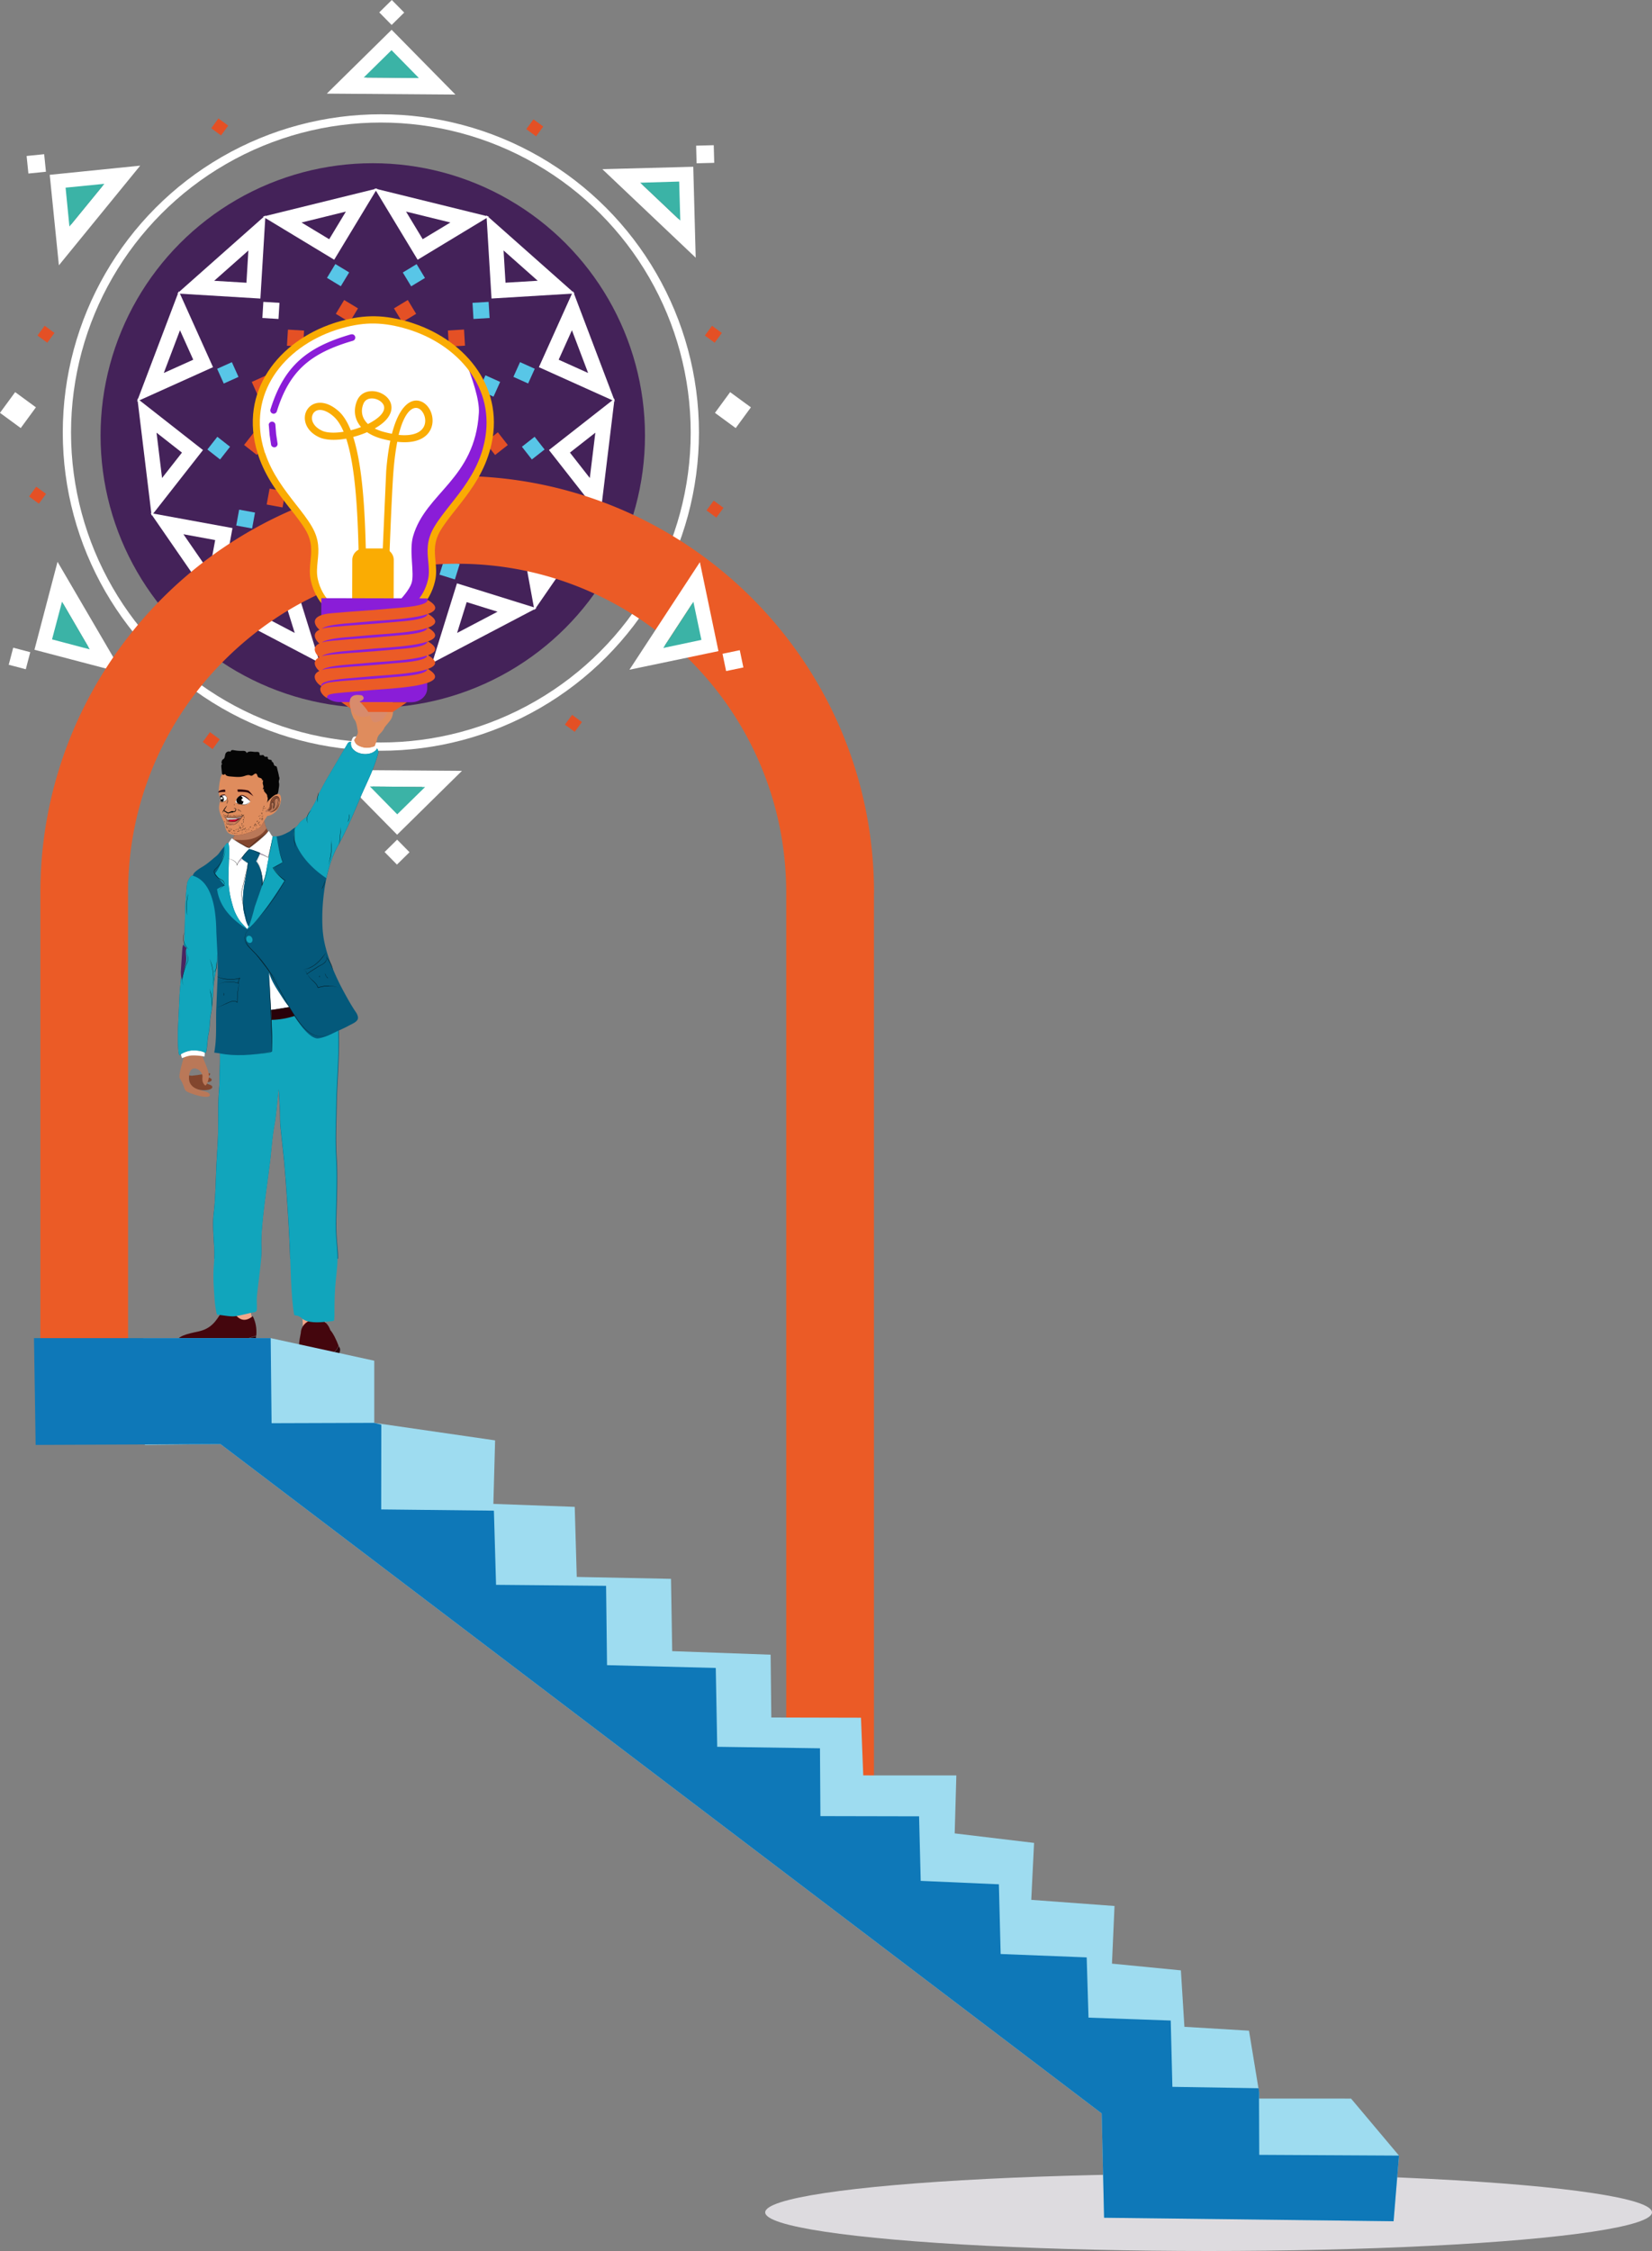 <?xml version="1.0" encoding="UTF-8" standalone="no"?>
<svg xmlns="http://www.w3.org/2000/svg" xmlns:v="https://vecta.io/nano" xmlns:xlink="http://www.w3.org/1999/xlink" viewBox="0 0 400 544.8">
  <rect x="0" y="0" width="400" height="544.8" fill="#808080" stroke="none"/>
  <style>
    <![CDATA[.h{fill:#050505}.i{fill:#fff}.j{fill:#e45025}.k{fill:#58c6e7}.l{fill:#3bb3a6}.m{fill:#290109}.n{fill:#ba7858}.o{fill-rule:evenodd}.p{fill:#82462e}.q{fill:#11a5bc}.r{fill:#93543b}.s{fill:#8a1dd8}]]>
  </style>
  <circle cx="92.22" cy="104.68" fill="none" r="76.02" stroke="#fff" stroke-width="2"/>
  <circle cx="90.26" cy="105.41" fill="#442259" r="65.91"/>
  <path class="j" d="M88.254 133.23l2.765-2.765 2.765 2.765-2.765 2.765zm2.776-3.85l14.26-14.26H76.77l14.26 14.26h0zm0-5.11l-5.52-5.52h11.06l-5.52 5.52h0z"/>
  <path class="k" d="M88.271 142.203l2.765-2.765 2.765 2.765-2.765 2.765z"/>
  <path class="i" d="M91.03 146.03l-14.26 14.26h28.52l-14.26-14.26h0zm0 5.12l5.52 5.52H85.49l5.53-5.52z"/>
  <path class="j" d="M74.927 128.578l3.733-1.165 1.165 3.733-3.733 1.165zm4.233-2.118l19.25-6-25.26-13.26 6 19.25h0zm2.37-4.53l-2.32-7.46 9.79 5.14-7.46 2.32z"/>
  <path class="k" d="M70.758 136.526l3.733-1.163 1.163 3.733-3.733 1.163z"/>
  <path class="i" d="M71.43 141.2l-19.25 5.99 25.26 13.26-5.99-19.25h0zm-2.39 4.53l2.32 7.46-9.79-5.14 7.46-2.32z"/>
  <path class="j" d="M64.568 122.111l.705-3.846 3.846.705-.705 3.846zM70 118.36l19.84 3.63-16.2-23.47-3.63 19.84h0zm4.21-2.92l1.41-7.69 6.28 9.1-7.69-1.41h0z"/>
  <path class="k" d="M57.196 127.197l.705-3.846 3.846.705-.705 3.846z"/>
  <path class="i" d="M56.3 127.81l-19.84-3.63 16.2 23.47 3.63-19.84h0zm-4.2 2.9l-1.41 7.69-6.28-9.1 7.69 1.41h0z"/>
  <path class="j" d="M59.098 107.691l2.412-3.077 3.077 2.412-2.412 3.077zm6.562-.781l15.87 12.44-3.44-28.31-12.44 15.87h0zm5.08-.61l4.82-6.15 1.34 10.97-6.15-4.82h0z"/>
  <path class="k" d="M50.212 108.791l2.412-3.077 3.077 2.412-2.412 3.077z"/>
  <path class="i" d="M49.14 108.92L33.27 96.48l3.44 28.31 12.44-15.87h0zm-5.08.62l-4.82 6.15-1.34-10.97 6.15 4.82h0z"/>
  <path class="j" d="M60.959 92.436l3.566-1.605 1.605 3.566-3.566 1.605zm6.181 2.344l8.28 18.39L85.54 86.5l-18.39 8.28h0zm4.78 1.81l7.13-3.21-3.92 10.34-3.21-7.13z"/>
  <path class="k" d="M52.577 89.26l3.566-1.604 1.604 3.566-3.566 1.604z"/>
  <path class="i" d="M51.58 88.87L43.3 70.48 33.18 97.15l18.39-8.28h0zm-4.79-1.81l-7.13 3.21 3.92-10.34 3.21 7.13z"/>
  <path class="j" d="M69.484 83.678l.236-3.903 3.903.236-.236 3.903zm4.606 1.032l-1.22 20.13 21.35-18.92-20.13-1.22h0zm3.39 3.83l7.8.47L77 96.34l.47-7.8h0z"/>
  <path class="i" d="M63.528 76.963l.236-3.903 3.903.236-.236 3.903zm-.478-4.713l1.22-20.13-21.35 18.92 20.13 1.22h0zm-3.39-3.82l-7.8-.47 8.28-7.33-.47 7.8h0z"/>
  <path class="j" d="M81.312 75.959l2.021-3.347 3.347 2.021-2.021 3.347zm3.598 3.061L74.48 96.27l27.69-6.83-17.26-10.43h0zm1.23 4.97l6.69 4.04-10.73 2.64 4.04-6.69h0z"/>
  <path class="k" d="M79.173 67.251l2.024-3.346 3.346 2.024-2.024 3.346z"/>
  <path class="i" d="M73.02 53.85l10.73-2.64-4.04 6.69-6.69-4.04h0zm-9.35-1.42l17.25 10.43 10.43-17.25-27.69 6.82z"/>
  <path class="j" d="M95.391 74.634l3.346-2.023 2.023 3.346-3.346 2.023zm1.749 4.386L79.89 89.45l27.69 6.82-10.43-17.25h0zm-1.22 4.97l4.04 6.69-10.73-2.64L95.92 84h0z"/>
  <path class="k" d="M97.529 65.95l3.347-2.022 2.022 3.347-3.347 2.022z"/>
  <path class="i" d="M98.32 51.21l10.73 2.64-6.7 4.04-4.04-6.69h0zm2.81 11.65l17.25-10.43-27.69-6.82 10.43 17.25h0z"/>
  <path class="j" d="M108.452 79.992l3.903-.236.236 3.903-3.903.236zm-.482 4.718l-20.13 1.22 21.35 18.92-1.22-20.13h0zm-3.39 3.83l.47 7.8-8.27-7.33 7.8-.47z"/>
  <path class="k" d="M114.407 73.295l3.903-.236.236 3.903-3.903.236z"/>
  <path class="i" d="M119.01 72.25l20.13-1.22-21.35-18.92 1.22 20.13h0zm3.39-3.83l-.47-7.8 8.27 7.33-7.8.47z"/>
  <path class="k" d="M115.931 94.396l1.605-3.565 3.565 1.605-1.605 3.565z"/>
  <path class="j" d="M114.93 94.78L96.54 86.5l10.12 26.67 8.28-18.39h0zm-4.79 1.81l-3.21 7.13-3.92-10.34 7.13 3.21z"/>
  <path class="k" d="M124.312 91.21l1.605-3.565 3.565 1.605-1.605 3.565z"/>
  <path class="i" d="M130.49 88.87l18.39 8.28-10.12-26.67-8.28 18.39h0zm4.78-1.81l3.21-7.13 3.92 10.34-7.13-3.21h0z"/>
  <path class="j" d="M117.467 107.043l3.078-2.412 2.412 3.078-3.078 2.412zm-1.067-.133l-12.44-15.87-3.44 28.31 15.87-12.44h0zm-5.09-.61l-6.15 4.82 1.34-10.97 4.82 6.16h0z"/>
  <path class="k" d="M126.369 108.124l3.078-2.412 2.412 3.078-3.078 2.412z"/>
  <path class="i" d="M132.92 108.92l12.44 15.87 3.44-28.31-15.88 12.44h0zm5.08.62l6.15-4.82-1.34 10.97-4.82-6.16h0z"/>
  <path class="j" d="M112.947 118.958l3.846-.705.705 3.846-3.846.705zm-.887-.608l-3.63-19.84-16.2 23.47 19.84-3.63h0zm-4.21-2.91l-7.69 1.41 6.28-9.1 1.41 7.7h0z"/>
  <path class="k" d="M120.329 124.043l3.846-.704.704 3.846-3.846.704z"/>
  <path class="i" d="M125.75 127.81l3.64 19.84 16.2-23.47-19.84 3.63h0zm4.22 2.9l7.69-1.41-6.28 9.1-1.41-7.69h0z"/>
  <path class="j" d="M102.23 131.141l1.163-3.733 3.733 1.163-1.163 3.733zm.68-4.681l5.99-19.25-25.26 13.26 19.25 5.99h0zm-2.38-4.53l-7.46-2.32 9.79-5.14-2.32 7.46z"/>
  <path class="k" d="M106.409 139.076l1.165-3.733 3.733 1.165-1.165 3.733z"/>
  <path class="i" d="M110.64 141.2l-5.99 19.25 25.26-13.26-19.25-6h0zm2.37 4.53l7.46 2.32-9.79 5.14 2.32-7.46zM-.006 99.921l3.676-5.017 5.025 3.682-3.676 5.017z"/>
  <g class="j">
    <use xlink:href="#B"/>
    <use x="2.042" xlink:href="#B" y="-38.954"/>
    <use x="44.111" xlink:href="#B" y="-89.123"/>
    <use x="120.393" xlink:href="#B" y="-88.905"/>
    <use x="163.629" xlink:href="#B" y="-38.947"/>
    <use x="164.033" xlink:href="#B" y="3.373"/>
    <use x="129.747" xlink:href="#B" y="55.22"/>
    <use x="42.062" xlink:href="#B" y="59.406"/>
  </g>
  <path class="i" d="M173.113 99.924l3.676-5.017 5.025 3.682-3.676 5.017zM2.114 160.89l1.084-4.13 4.13 1.084-1.084 4.13zm6.226-3.63l21.3 5.59-15.71-26.88-5.59 21.3h0zm4.83-2.83l2.16-8.25 6.09 10.42-8.25-2.17h0z"/>
  <path class="l" d="M21.76 157.17l-9.16-2.42 2.42-9.13 6.72 11.56"/>
  <path class="i" d="M6.445 37.75l4.248-.43.43 4.248-4.248.43zm5.595 4.56l2.22 21.9 19.69-24.12-21.9 2.22zm4.33 3.53l8.48-.86-7.63 9.35-.86-8.49z"/>
  <path class="l" d="M16.81 54.84l-.93-9.42 9.39-.93-8.47 10.34"/>
  <path class="i" d="M91.831 2.998L94.873.001l2.997 3.042-3.042 2.997zM94.82 7.21L79.13 22.66l31.14.23L94.82 7.2h0zm-.04 5.58l5.99 6.08-12.07-.09 6.08-5.99h0z"/>
  <path class="l" d="M88.05 18.78l6.75-6.64 6.62 6.74-13.37-.12"/>
  <path class="i" d="M93.118 206.212l3.042-2.997 2.997 3.042-3.042 2.997zm3.042-4.192l15.69-15.45-31.14-.23 15.45 15.69h0zm.04-5.58l-5.99-6.08 12.07.09-6.08 5.99h0z"/>
  <path class="l" d="M102.95 190.46l-6.77 6.63-6.61-6.74 13.38.13"/>
  <path class="i" d="M168.554 35.255l4.268-.113.113 4.268-4.268.113zM145.85 40.95l22.6 21.42-.59-22.01-22.01.59zm18.39 12.01l-8.75-8.31 8.53-.22.23 8.53h0z"/>
  <path class="l" d="M164.72 53.41l-.27-9.47-9.44.28 9.72 9.17"/>
  <path d="M211.63 216.12c0-55.74-45.19-100.93-100.93-100.93h0c-55.74 0-100.93 45.19-100.93 100.93v125.91h21.24V216.12c0-10.77 2.1-21.2 6.25-31.01a79.38 79.38 0 0 1 17.09-25.33c7.33-7.32 15.85-13.08 25.33-17.09 9.81-4.15 20.24-6.25 31.01-6.25s21.2 2.1 31.01 6.25a79.38 79.38 0 0 1 25.33 17.09c7.33 7.33 13.08 15.85 17.09 25.33 4.15 9.81 6.25 20.24 6.25 31.01v219.06h21.24V216.12h0z" fill="#eb5b26"/>
  <ellipse cx="292.64" cy="535.45" fill="#dddbdf" rx="107.36" ry="9.35"/>
  <g class="o">
    <path d="M54.38,314.02c.97-1.24,3.03-1.34,6.16-.32-.03,3.01.22,4.98.75,5.9-4.64,1.26-7.05.88-7.24-1.12.45-1.6.57-2.98.34-4.45h0Z" fill="#f3a78a"/>
    <path class="m" d="M56.31,325.96l.67.15,4.99-1.32v-1.43c-4.35,1.44-8.19,2.35-11.47,2.67-3.12.3-5.75.07-7.87-.77.03.27.07.56.13.86,3.01,1.28,7.53,1.17,13.54-.16h0Z"/>
    <path d="M56.69,317.75c1.29,1.93,2.8,2.2,4.51.79.71,1.42,1,2.95.85,4.73-4.42,1.47-8.29,2.4-11.59,2.73-3.15.31-5.76.06-7.84-.83.13-1.82,2.49-2.29,5.58-2.96,3.79-.86,4.58-3.74,5.69-4.79,1.33-.24,2.26-.12,2.8.34h0Z" fill="#44060d"/>
    <path d="M73.39,322.64c3.27,1.08,6.19,1.13,5.57-1.46-.17-1.47-.24-2.65-.26-5.55-2.35-1.23-4.09-1.3-5.86.2.53,3.66.48,4.78.54,6.81h0Z" fill="#f3a78a"/>
    <path class="m" d="M74.78 323.57c-.13.05-.27-.04-.32-.17-.04-.14.03-.29.16-.34 1.55-.53 3.22-.68 5.01-.45a.27.27 0 0 1 .22.3c-.02.15-.14.25-.28.24-1.73-.22-3.33-.08-4.8.43h0zm-.08-.92c-.12.05-.26-.03-.31-.17-.04-.14.03-.29.15-.34 1.49-.53 3.09-.68 4.83-.45.13.02.23.15.21.3s-.13.25-.27.24c-1.67-.22-3.21-.08-4.63.43h0zm-.08-.92c-.12.05-.25-.03-.29-.17s.03-.3.15-.34c1.43-.53 2.98-.67 4.65-.45.12.02.22.15.2.3 0 .14-.13.25-.26.24-1.6-.22-3.09-.08-4.46.43h0zm-2.25 4.28c.02.37 0 .79.09 1.21.36.72 1.18 1.18 2.16 1.58 2.25.9 5.36.68 6.83-.54.61-.5 1-1.08.87-1.85-.03-.14-.25-.48-.3-.64-.17.42-.4.82-.68 1.11-.86.94-2.04 1.34-3.42 1.4-1.14.05-2.32-.22-3.39-.68-.82-.35-1.59-.98-2.16-1.59h0z"/>
    <path d="M72.84,322.57c-.19,1.03-.43,2.07-.46,3.28.57.78,1.39,1.38,2.34,1.78,1.01.42,2.13.63,3.21.59,1.07-.04,2.07-.33,2.83-.88.56-.4.98-.94,1.21-1.64-.49-1.38-1.33-3.05-1.98-3.76-.24-.69-.58-1.24-.96-1.64-2.06-2.18-6.07-.67-6.2,2.28h0Z" fill="#44060d"/>
    <path class="p" d="M50.15,260.8c.61-.11,1.59.42.83.93-.25.17-.92.22-1.2.09,0,.68,1.58.59,1.63,1.24.12,1.25-6.15,1.41-6.15-2.32,0-.8.7-.35,1.26-.39,3.72-.36,5.5-1.3,3.63.45Z"/>
    <path class="n" d="M48.6,254.47c1.27-4.01.66-10.93,2.49-18.52l-5.41.34c-.52,6.7.34,11.7-.74,18.11-1.98,6.58-1.56,6.33-1.19,6.94,1.26,2.11.44,2.51,2.26,3.2,3.21,1.22,5.3,1.18,4.71.2-.65-1.09-5.47-.37-4.92-4.53.38-2.95,3.17-1.3,3.23.26,0,.39-.25,1.36.54,2.15.11.11.28.09.36-.04,1.57-2.65-.09-4.2-1.32-8.1h0Z"/>
    <path d="M49.32 254.63c-.79-.36-1.88-.43-2.72-.4-.91.03-2.52.56-3.07 1.16-.48.12-.5-4.81-.4-6.92l.36-7.68c.29-4.52.94-8.83 1.15-13.41.23-5.02.09-8.31.64-13.33.07-.59.38-1.21.82-1.79.15-.2.28-.37.62-.31 0-.33.25-.66.45-.85a9.61 9.61 0 0 1 1.53-1.13c.89-.51 1.67-1.08 2.8-2.05.66-.58 1.18-.89 1.67-1.61.6-.87 1.3-1.6 1.71-2.16.08-.12.31-.05.43-.07l1.08-1.14c.34.37 2.64 1.7 3.17 2.01.56.33.86.27 1.43-.16 1.18-.89 3.08-2.41 3.96-3.56.29.53.71 1.01 1.11 1.22 1.69.03 2.46-.37 4-1.17.38-.2.7-.64 1.29-.91.86-.39.88-1.07 1.72-1.72.75-.6 1.26-.87 1.59-1.57.62-1.29 1.45-2.37 1.99-3.65.7-1.65 1.52-3.14 2.33-4.63l5.22-8.87c.18-.33.52-.38.85-.33-.1.27-.06.92.13 1.28 1.14 2.12 5.16 2.16 6.12.26.19.3.37.79.27 1.18-1.08 4.04-2.8 7.13-4.4 10.91-1.61 3.81-3.28 7.79-5.34 11.47-3.75 6.7-4.14 16.9-3.6 21.41.55 4.59 2.77 9.83 5.13 14.13.46.84 1.68 3.1 2.75 4.64.61.87.64 1.52.49 1.85-.35.72-1.41 1.1-2.21 1.54-.64.36-1.34.67-2.36 1.15.27 5.72-.41 12.62-.49 17.76-.07 5.06-.31 8.24 0 13.31.31 5.11-.11 12.99-.11 15.59s.13 3.99.35 6.52c.06.7.08 1.38.07 2.05h-11.6l-.12-3.2c-.21-5.16-.86-15.08-1.34-20.37l-.88-8.32c-.15-1.36-.08-2.66-.14-4.06l-.3-5.14c-.37 2.48-.54 6.09-.99 8.44-.47 2.46-.71 5.26-.97 7.86-.5 4.95-2.45 16.43-2.24 21.73.04 1.05 0 2.05-.07 3.05H51.88c.04-.97.03-2.05-.02-2.77-.15-2.36-.42-5.97-.12-8.18.43-3.23.51-8.64.64-11.3.28-5.58.46-6.16.46-11.81 0-2.58 0-4.8.23-7.31.11-1.18.05-2.53.11-3.71.05-.96.11-3.68.06-4.62-.49-.05-.84-.12-1.37-.18.7-3.59.33-7.31.52-11.06l.27-6.5c.11-1.83.04-2.93 0-6.24-.04 1.47-.12 2.71-.37 3.99-.35 1.72-.57 3.39-.65 5.22-.09 1.8-.19 3.44-.54 5.17-.37 1.86-.18 3.04-.64 5.11-.27 1.21-.3 4.39-.72 4.36l-.14-.07-.25-.12h0z" fill="#04597b"/>
    <path class="i" d="M59.45 222.43c.16.68.46 1.34.75 1.86l-.33.6-1.68-1.86c-.61-.79-1.35-2.23-1.64-3.17-.97-3.12-1.24-5.1-1.24-7.64l.11-3.93c.06-1.13.2-3.13-.12-4.22l.75-1.08c.11-.15.33-.07.33-.07.34.37 2.64 1.7 3.17 2.01.56.33.86.27 1.43-.16 1.18-.89 3.08-2.41 3.96-3.56.15-.15.27.07.31.14.28.43.46.9.8 1.08l-.6 3.1-.48 2.57c-.44 2.03-.65 4.22-1.35 5.86 0-1.51-.25-2.74-.88-4.25-.21-.49-.38-.69-.71-1.28l1-1.99a19.68 19.68 0 0 0-2.68-.95c-.61.52-1.54 1.7-1.86 2.27.35.37 1.08.75 1.51 1.08-.07 1.48-.57 3.66-.77 4.86-.36 2.11-.42 3.41-.39 4.91.03 1.8.39 2.79.64 3.83h0zm10.59 21.31c-.99-1.17-1.44-1.95-2.28-3.24-.93-1.43-2.05-3.12-2.61-5.08l.27 5.51.21 3.51c1.24-.11 2.9-.43 4.41-.7z"/>
    <path d="M85.74 179.11c.22-.34.62-1.01.81-1.4.21-.45.02-1-.05-1.51-.07-.46-.17-.94-.33-1.39a2.79 2.79 0 0 0-.39-.72c-.21-.25-.34-.67-.47-.97-.19-.46-.35-1.02-.39-1.51-.06-.58.31-1.02.47-1.59.06-.21.19-.37.36-.5.28-.23.25-.28.34-.61.14-.55.16-1.1.49-1.57.3-.41.62-.76 1.1-.87.36-.1.52.03.84.11.22.06.44-.14.67-.22.07-.36.86-.34 1.1-.31.23.02.42.2.61.3.19.09.36.23.53.36.2.14.26.18.48.17.22 0 .42-.08.64-.03.31.07.56.25.78.46.19.17.34.35.5.54.17.19.4.37.56.59.32.43.78 1.49.78 2.05 0 1.28.18 2.57-.6 3.73-.37.54-.61.78-.97 1.22-.2.24-.48.57-.61.86s-.53.83-.75 1.05c-.51.5-.81.88-.94 1.58-.1.54-.38 1.19-.55 1.7-.82.37-1.96.57-3.04.26s-1.75-.74-1.98-1.74h0z" fill="#df8c5d"/>
    <path class="i" d="M85.03 179.57c.08-.35.28-.88.46-1.1.14-.17.48-.23.79-.25l-.54.89c.23 1 .9 1.42 1.98 1.74 1.08.31 2.22.12 3.04-.26l.32-.9c.24.22.42.5.41.58 0 .12-.14.64-.2.84-.95 1.91-4.98 1.86-6.12-.26-.19-.36-.23-1.01-.13-1.28h0zm-40.9 76.5l.42-.15c.27-.11 1.02-.4 1.81-.46a12.61 12.61 0 0 1 2.8.19l.27.07c.09.02.09-.11.1-.21.04-.3.05-.77.05-.77l-.25-.12c-.79-.36-1.88-.43-2.72-.4-.8.02-2.13.43-2.82.94l.22.8c.03.08.07.12.13.11h0z"/>
    <path d="M60.19 224.29c.4-.75 1.19-3.59 1.48-4.77.28-1.19 1.47-4.31 1.94-5.56 0-1.51-.25-2.74-.88-4.25-.21-.49-.38-.69-.71-1.28l1-1.99a19.68 19.68 0 0 0-2.68-.95c-.61.52-1.54 1.7-1.86 2.27.35.37 1.08.75 1.51 1.08-.07 1.48-.57 3.66-.77 4.86-.36 2.11-.42 3.41-.39 4.91.03 1.8.39 2.79.64 3.83.16.68.46 1.34.75 1.86h-.02z" fill="#04597b"/>
    <path d="M64.65 207.17c-.37-.23-1.15-.52-1.65-.74l-.21.44c.43.03 1.25.19 1.86.3zm-7.03 1.76c.28-.26.86-.68 1.16-.91l-.33-.28-.84 1.18h0z" fill="#e2cfe4"/>
    <path class="p" d="M56.36,202.93c.34.37,2.64,1.7,3.17,2.01.56.33.86.27,1.43-.16,1.18-.89,3.08-2.41,3.96-3.56-.8-1.2-1.1-2.91-1.04-3.94.16-5.35-6.74-6.2-7.18.86.12,1.19.51,4.03-.36,4.8h0Z"/>
    <path d="M86.4 169.49c.19.5 1.69.94 2.12.25.5.75 1.57 1.25 2.07.75.44.75 1.37 1.32 1.75.87.25.69 1.25 1.12 1.62.82-.44 1-1.25 2.07-1.94 2.32s-1.69.75-2.12-.44c-.44-1.19-1-2.19-1.87-2.62s-1.82-1-1.62-1.94z" fill="#d88b6c"/>
    <path class="q" d="M65.63 244.44c.26 4.61.34 7.97.23 10.11-4.92.93-9.13 1.08-12.61.42.06.94 0 3.66-.06 4.62-.06 1.19 0 2.53-.11 3.71-.22 2.51-.23 4.74-.23 7.31 0 5.65-.19 6.22-.46 11.81-.13 2.66-.22 8.07-.64 11.3-.3 2.21-.02 5.81.12 8.18.07 1.1.04 3.07-.08 4.16-.12 1.16-.15 3.37-.07 4.66.1 1.57.23 5.51.8 7.45.3.04.42.04.6.07 1.12.12 2.78.49 4 .3 1.22-.18 3.53-.81 4.21-.91.45-.07.83-.12.86-.73.06-1.11-.09-1.97.02-3.23.11-1.19.37-3.16.51-4.33.32-2.8.68-5.09.58-7.7-.22-5.3 1.74-16.78 2.24-21.73.26-2.59.49-5.4.97-7.86.45-2.35.61-5.97.99-8.44l.3 5.14c.06 1.4 0 2.7.14 4.06l.88 8.32c.49 5.27 1.12 15.2 1.34 20.37.19 4.53.27 12.42 1.08 16.78l.61.15h.04.04 0 .04.04 0 .04l.04.02.08.03h.02l.02.02h.02l.02.02h.02l.02.02.04.02h.02l.02.02h.02l.02.02h.02l.02.02h.02v.02h.03l.02.02h.02v.02h.03v.02h.03v.02h.04v.02h.03v.02h.04v.02h.04v.02l.04.02h0l.03.02h0l.03.02h0l.03.02h0l.03.03h0l.03.02h0l.03.03h0l.03.02h0l.03.03h0l.03.03h0l.03.03h0l.03.03h0l.03.03h0l.03.03h0l.04.03.03.02h0l.03.03h0l.03.03h0l.04.03h0l.04.02h0l.04.02h0l.04.02h0l.04.02h0l.04.02h0l.04.02h0l.04.02h0l.04.02h0l.04.02h0l.04.02h0l.04.02h0l.04.02h0l.05.02h0l.05.02h0l.05.02h0l.05.02h0l.05.02h0l.05.02h0l.05.02h0l.05.02h0l.05.02c1.93.6 4.52.19 6.05.03.43 0 .59-.14.59-.36s.11-1.24.06-1.63c0-2.63.06-5.24.31-7.74.25-2.51.58-4.8.36-7.39-.21-2.55-.35-3.9-.35-6.52s.41-10.48.11-15.59c-.31-5.06-.07-8.24 0-13.31.08-5.14.76-12.05.49-17.76-2.29 1.19-3.97 1.82-5.05 1.89-1.72-.12-4.03-2.65-6.92-7.57-1.51.27-3.17.6-4.41.7h.12z"/>
    <path class="m" d="M65.63 244.44l.12 2.4c1.87-.04 3.74-.36 5.6-.96l-1.32-2.14-4.41.7h0z"/>
    <path class="q" d="M52.65 230.97l-.27-5.45c-.1-7.92-1.99-12.44-5.67-13.57-.35-.06-.47.12-.62.31-.44.59-.76 1.2-.82 1.79-.56 5.02-.42 8.31-.64 13.33-.2 4.58-.86 8.9-1.15 13.41l-.36 7.68c-.1 2.1-.08 7.04.4 6.92a1.16 1.16 0 0 1 .26-.22c.29-.21.68-.4 1.1-.56.6-.22 1.25-.37 1.71-.37a8.48 8.48 0 0 1 2.03.17c.25.06.48.13.69.23l.25.12.14.07c.42.03.46-3.15.72-4.36.46-2.07.26-3.24.64-5.11.35-1.72.45-3.37.54-5.17a35.46 35.46 0 0 1 .65-5.22c.25-1.28.35-2.52.37-3.99h0zm18.91-30.76c-1.47 2.32 1.03 8.06 7.46 12.33.6-2.79 1.49-5.53 2.8-7.86 2.06-3.68 3.73-7.66 5.34-11.47 1.6-3.79 3.32-6.88 4.4-10.91.11-.39-.09-.89-.27-1.18-.95 1.91-4.98 1.86-6.12-.26-.19-.36-.23-1.01-.13-1.28-.32-.06-.65 0-.85.33l-5.22 8.87c-.83 1.49-1.64 2.98-2.33 4.63-.54 1.29-1.36 2.36-1.99 3.65-.34.69-.84.97-1.59 1.57-.76.6-.85 1.19-1.49 1.59h0zM55.3 212.22l.11-3.93c.06-1.13.2-3.13-.12-4.22-.12.02-.36-.06-.43.07-.14.2-.34.42-.54.67.03 2.17-.69 4.37-2.19 6.59.25.46 1.03 1.45 2.33 2.98-.49.04-1.12.32-1.9.82.49 3.77 2.93 6.99 7.3 9.68-.55-.61-1.15-1.2-1.68-1.86-.61-.79-1.35-2.23-1.64-3.17-.97-3.12-1.24-5.1-1.24-7.64h0zm9.66-4.13c-.44 2.03-.65 4.22-1.35 5.86l-1.94 5.56c-.28 1.19-1.08 4.04-1.48 4.78l-.33.6c1.65-.98 4.66-4.89 9.02-11.71-.83-.65-1.72-1.69-2.68-3.11.28-.33 1.04-.77 2.29-1.34-.53-1.14-1.04-3.26-1.52-6.34-.29.03-.6.04-.94.04-.21.93-.39 2.08-.6 3.1-.21 1.1-.26 1.53-.49 2.57h.02z"/>
    <path d="M64.7,197.48c3.49-.44,4.28-5.95,2.29-5.26,2.23-10.66-10.51-12.25-13.58-4.08-.37,1.74-.53,3.17-.43,3.95.13,1.04.58.82.35,1.67-.47,1.78-.54,2.22.77,4.94.4.85.34,1.86.96,2.65.79,1,2.83.9,4.66.34,4.26-1.32,3.31-1.89,5-4.22h0Z" fill="#df8c5d"/>
    <path class="m" d="M61.36,192.72s-.68-.96-1.19-1.38c-1.14-.32-2.32-.28-2.62-.27l-.06.12.07.34.1.11c.34-.02,1.71-.06,2.41.21.81.47,1.31.89,1.31.89h0Z"/>
    <path class="i" d="M57.01 194.15s.11.12.4.24l.14.06c.23.09.56.17 1.01.23l.47.05.42.02c.88-.12 1.16-.78 1.16-.78s-.47-.71-1.32-1.16c-.23-.12-.49-.23-.78-.29l-.28.07a2.19 2.19 0 0 0-.38.17c-.33.18-.55.56-.67.87-.12.29-.16.52-.17.52h0z"/>
    <path class="m" d="M54.51,191.2l.07.34-.12.12c-.23,0-.75-.02-1.62.14-.04-.3.54-.65,1.56-.7l.12.09h0Z"/>
    <path class="i" d="M53.38 193.94c.06.03.27.07.57.1.19.02.39-.2.63-.22l.29-.24c.11-.56.04-.66.04-.66s-.4-.51-.55-.51c-.41 0-.7.07-.88.14l-.23.12.12.54.07.32h0l-.02.12-.04.3h0z"/>
    <path class="h" d="M53.38 193.94c.06.03.27.07.57.1.22-.17.3-.53.19-.88-.12-.36-.38-.6-.65-.61l-.23.12.12.54.07.32h0l-.02.12-.04.3h0zm3.86-.05a1.47 1.47 0 0 0 .32.56c.23.09.56.17 1.01.23.34-.22.46-.76.29-1.31-.12-.37-.35-.65-.61-.79a2.19 2.19 0 0 0-.38.17c-.33.18-.55.56-.67.87l.06.26h0z"/>
    <path class="i" d="M58.48 193.67a.34.34 0 0 0 .43.22c.17-.06.28-.25.22-.42s-.25-.28-.42-.22c-.18.06-.28.25-.22.42h0zm-5.03-.4c.05.13.19.21.33.17.13-.05.21-.19.16-.33-.04-.13-.19-.21-.33-.16s-.21.19-.17.33h0z"/>
    <path class="m" d="M60.63 193.96a3.31 3.31 0 0 0-.37-.55 3.01 3.01 0 0 0-.49-.45l-.13-.1-.14-.09-.14-.08-.08-.04-.08-.04-.15-.07-.16-.05-.08-.03-.09-.02-.16-.03h-.03l-.2.06-.19.09-.17.11-.16.12.19-.07.19-.06.19-.05.19-.03h-.03l.15.05.08.02.08.03.14.06.14.07.07.04.07.04.14.08.13.09.13.09c.35.24.67.52.98.84l-.02-.03zm-5.72-1.04l-.47-.6c-.14-.02-.28-.03-.42 0-.14.02-.28.05-.41.11-.12.06-.26.13-.34.26l.39-.1.38-.06.39-.04c.13 0 .34.44.48.42h0z"/>
    <path class="n" d="M67.67 193.81c.08-.54-.16-.96-.48-1.07-.43-.11-.95.19-1.33.71-.38.56-.45 1.01-.54 1.76-.08.54-.49.85-.83.86 0 0-.33.14-.2.4.12.26.43-.1.7-.04s.64.33 1.41-.16 1.08-1.43 1.2-2.13l.05-.33h0z"/>
    <g class="p">
      <path d="M65.65 195.9c.14-.24.16-.61.12-.87-.04-.28-.21-.46.02-.75.14-.19.39-.12.48.07.1.19.12.44.07.7-.02.12-.06.25-.09.37-.02.06-.08.18-.06.24.04.11.1-.09.12-.14a2.42 2.42 0 0 0 .13-.65c.03-.37-.15-.6-.09-.96.15-.82.85-.96 1.16-.52.07.23.09.54.07.83v-.07l.05-.33c.08-.54-.16-.96-.48-1.07-.43-.11-.95.19-1.33.71-.38.56-.45 1.01-.54 1.76-.06.39-.29.66-.54.79.23.28.62.31.86-.1h0z"/>
      <path d="M66.42,196.27c.69-.45,1.01-1.26,1.16-1.92-.74,1.84-1.97,2.14-2.27,2.18.25.07.59.08,1.11-.26h0Z"/>
    </g>
    <path class="n" d="M67.67,193.81c.08-.53-.12-.95-.43-1.1-.37-.17-.85.1-1.18.44-.37.37-.61.89-.7,1.49-.06.34-.05.68-.22.98-.16.27-.41.39-.63.42-.02,0-.03.06,0,.06.28,0,.63-.2.8-.61.1-.25.11-.53.13-.79.05-.3.12-.59.25-.86.27-.56.72-.94,1.14-1.05.47-.12.92.27.85,1.01h0Z"/>
    <path d="M55.96,199.72s.42,0,.59-.03c0,0-.27.3-.59.03Z" fill="#ef8f7a"/>
    <path d="M55.27 198.29l.13.75.75.13c.14 0 .95-.28.95-.28l.47-.27.46-.39c.03-.04.17-.3.22-.36.04-.05.2-.21.2-.21l-.1-.05-.45.18-1.14.27-1.49.21h0z" fill="#e50033"/>
    <path d="M58.29 197.61c-.06.03-.72.26-.72.26l-.93.13c-.27.03-.92.15-1.04.17-.07 0-.15.05-.2.08-.04-.02-.08-.03-.1 0-.04.03-.12.42-.08.51s.07.27.11.29l.21-.22-.03-.3c.1-.03.4-.12 1.02-.13l1.27-.21c-.26.3-.93.69-.93.69l.83-.24.32-.39c0-.02.02-.03.03-.05.16.05.26-.35.26-.35l.04-.23s0-.03-.06 0h0z" fill="#691015"/>
    <path class="r" d="M55.38 198.35s.07.26.08.43c0 0 .82.2 1.38.05s1.27-.73 1.41-.92c.15-.18-.13.32-.16.36s-.56.49-.6.53-.61.39-.8.4l-.95.06c-.15 0-.44-.06-.51-.1s-.12-.23-.13-.29c0-.05-.06-.18-.08-.28-.03-.11 0-.36 0-.39v-.04l.37.18h0z"/>
    <path class="n" d="M55.17,198.3s.12.31.03.59c0,0,.68.1,1.29.06.78-.05,1.41-.54,1.87-1.25l.07-.12.29-.14.1-.05s-.34.56-.84,1.12c-.37.42-.68.81-1.28.97-.39.11-1.35.16-1.69-.09-.37-.28-.16-.45-.14-.76,0-.12-.02-.26-.08-.37-.04-.09-.27-.43-.39-.42l.33-.04.4.12.05.36v.02Z"/>
    <path d="M54.89 199.11s-.07-.19.38-.14c.45.06 1 .07 1.45.04.45-.04.44.2.1.37-.34.18-1.81.32-1.94-.28h0zm.22.07s-.03-.1.5-.06c.53.03.98.05.99.15s-.34.25-.91.19-.57-.14-.58-.28h0z" fill="#db825e"/>
    <path class="r" d="M55.12,197.94l-.4-.12-.33.04c.12,0,.36.34.39.42.05.1.07.19.08.29.04-.04.12-.1.22-.05,0,0,.02,0,.03.02,0,.1,0,.27-.03.36h.12c.09-.28-.03-.59-.03-.59l-.05-.36h0ZM58.72,197.45h0l-.29.14-.07.12c-.36.54-.81.95-1.35,1.14h0s.55-.08.9-.52c.03,0,.06,0,.09.02-.16.25-.51.66-.66.83.23-.18.42-.41.64-.65.51-.57.84-1.12.84-1.12l-.1.05h0Z"/>
    <path class="i" d="M54.7 197.94a1.66 1.66 0 0 0 .36.38s.77.14 1.85-.02c1.08-.17 1.6-.72 1.6-.72l-1.35.24-1.23.03h-.83l-.4.09h0z"/>
    <path d="M58.51 197.59l-1.35.24-.89.02-.23.18s.89.16 1.83-.07c-.32.16-.8.29-1.13.37.06 0 .12-.02.18-.03 1.08-.17 1.6-.72 1.6-.72h0z" fill="#eee5f1"/>
    <path class="n" d="M58.95,197.26s-.07.09-.11.12c-.22.2-.61.35-.89.44-.34.12-.69.19-1.06.2-.52,0-1.03-.03-1.55-.04-.28,0-.59,0-.86-.1-.34-.11-.52-.34-.66-.62,0,0,.24.33.56.38s.65.06.9.13c0,0,.4-.11,1.17-.06.59.04,1.15-.03,1.74-.14.58-.12.77-.33.77-.33h0Z"/>
    <path class="r" d="M53.81 197.28a1.13 1.13 0 0 0 .84.68c.24.06.49.06.73.06l.9.03h.81c.27-.03.54-.1.79-.17.2-.07.4-.13.6-.23.11-.05.2-.11.29-.16.08-.06.14-.12.21-.18.04-.03-.03-.08-.06-.04-.06.07-.1.14-.17.2-.09.07-.18.12-.29.16a4.53 4.53 0 0 1-.59.23c-.24.08-.49.13-.75.16-.27.03-.54 0-.81 0-.26 0-.52-.02-.78-.03-.25 0-.5 0-.75-.03-.23-.03-.46-.09-.64-.22a1.52 1.52 0 0 1-.35-.45h.02z"/>
    <path class="q" d="M60.05,226.52c.37-.15.83.09,1.01.55.19.45.05.95-.33,1.1-.37.15-.83-.09-1.02-.55-.19-.45-.05-.95.33-1.1h0Z"/>
    <path class="i" d="M63.36 109.91c2.6 7.88 8.46 12.99 11.38 17.94s.44 8.34 1.35 12.51c.59 2.66 1.85 4.5 2.71 5.49l22.96.06c.86-.99 2.13-2.82 2.73-5.48.94-4.17-1.53-7.57 1.42-12.5 2.95-4.94 8.82-10.01 11.47-17.88 5.17-15.37-5.49-27.7-19.39-31.5-5.88-1.6-10.59-1.47-16.42.35-13.27 4.14-23.14 16.12-18.22 31.03h0z"/>
    <path class="s" d="M112.62,87.17c1.74,4.35,3.52,9.63,3.33,12.74-.96,16.09-12.86,19.26-15.93,29.88-1.03,3.57.4,8.95-.37,11.34-.53,1.61-2.34,3.64-3.46,4.77h3.87c.65-.13,1.36-.3,2.11-.48.82-1.06,1.83-2.72,2.32-4.98.94-4.17-1.53-7.57,1.42-12.5,2.95-4.94,8.82-10.01,11.47-17.88,3.05-9.05.6-17.05-4.77-22.87h-.02Z"/>
    <g fill="#faac03">
      <path d="M64.19,109.64c1.66,5.03,4.75,8.96,7.47,12.45,1.45,1.84,2.81,3.57,3.83,5.32,1.94,3.29,1.68,5.89,1.42,8.44-.14,1.44-.29,2.86.04,4.32.27,1.24.7,2.29,1.17,3.14.37.67.76,1.23,1.1,1.66l22.14.06c.35-.43.73-.98,1.1-1.65.47-.86.9-1.9,1.18-3.13.33-1.46.19-2.89.06-4.32-.25-2.56-.49-5.16,1.46-8.44,1.04-1.74,2.4-3.46,3.85-5.3,2.75-3.47,5.84-7.38,7.53-12.41.15-.45.3-.93.43-1.44h0c1.84-6.73.54-12.8-2.74-17.69-3.3-4.92-8.59-8.67-14.68-10.71-.56-.18-1.16-.37-1.82-.55-2.86-.79-5.43-1.14-7.97-1.09-2.55.06-5.11.54-7.95,1.42h0c-.25.08-.44.13-.53.17h0c-6.24,2.07-11.66,5.92-14.97,11.01-3.28,5.05-4.47,11.34-2.29,18.31l.13.43h0v-.02ZM70.29,123.17c-2.81-3.58-5.99-7.64-7.75-12.98-.08-.23-.12-.38-.15-.46-2.34-7.52-1.06-14.31,2.49-19.78,3.53-5.43,9.27-9.53,15.89-11.72h0c.27-.09.44-.14.56-.18h0c2.99-.93,5.71-1.43,8.44-1.5,2.74-.07,5.47.32,8.47,1.14.61.16,1.24.37,1.9.59,6.45,2.16,12.06,6.15,15.57,11.4,3.55,5.29,4.96,11.85,2.97,19.11h0c-.13.48-.29.99-.47,1.53-1.8,5.34-4.99,9.38-7.81,12.94-1.42,1.8-2.76,3.48-3.73,5.11-1.67,2.8-1.44,5.1-1.23,7.38.15,1.58.3,3.13-.1,4.87-.32,1.42-.82,2.61-1.35,3.59s-1.11,1.74-1.57,2.27l-.26.31h-.39l-22.96-.06h-.39l-.26-.31c-.45-.53-1.03-1.29-1.56-2.28-.53-.98-1.03-2.18-1.34-3.6-.38-1.74-.22-3.3-.07-4.87.23-2.27.46-4.58-1.19-7.38-.96-1.63-2.29-3.32-3.71-5.13h0Z"/>
      <path d="M87.07 145.86l-.13-6.4c-.18-10.92-.43-25.15-3.11-33.3l-.14.03c-2.54.43-4.94.35-6.51-.41-2.29-1.1-3.3-2.85-3.37-4.45-.04-.83.18-1.61.61-2.25.43-.65 1.08-1.16 1.88-1.42 1.48-.47 3.51-.09 5.71 1.87 1.17 1.05 2.13 2.63 2.92 4.61.84-.21 1.67-.47 2.49-.79a6.45 6.45 0 0 1-.77-1.1c-.76-1.36-.89-2.86-.52-4.32.09-.35.2-.68.34-1h0c.75-1.72 2.34-2.36 3.95-2.25a5.35 5.35 0 0 1 2.93 1.15c.86.7 1.43 1.67 1.44 2.81 0 1.5-.98 3.22-3.68 4.84-.12.08-.25.14-.37.22.18.1.38.19.59.28.55.24 1.15.44 1.82.61a23.53 23.53 0 0 0 1.75.39c1.61-6.24 4.1-8.19 6.13-8.03 1.28.1 2.36.97 3.03 2.17.62 1.13.87 2.58.52 3.94-.61 2.37-3.03 4.46-8.39 3.87-.38 1.97-.71 4.36-.93 7.23-.42 5.34-1.04 21.99-1.35 30.45l-.05 1.22h-1.61a5.85 5.85 0 0 1-.09-1.28l1.35-30.53c.23-2.87.57-5.3 1-7.36a31.38 31.38 0 0 1-1.79-.4c-.77-.2-1.46-.43-2.08-.7-.66-.29-1.25-.61-1.76-.96-1.08.47-2.22.86-3.36 1.15 2.76 8.59 3 22.73 3.18 33.64l.13 6.43h-1.75.02zM83.2 104.5c-.66-1.58-1.45-2.82-2.38-3.66-1.66-1.48-3.06-1.82-4.01-1.52-.4.13-.73.38-.95.72a2.19 2.19 0 0 0-.33 1.22c.04 1.02.76 2.17 2.38 2.95 1.2.58 3.15.63 5.28.29h0zm5.89-1.88c.37-.19.75-.39 1.1-.61 2.08-1.25 2.84-2.41 2.83-3.33 0-.58-.33-1.09-.81-1.48a3.56 3.56 0 0 0-1.94-.76c-.92-.07-1.83.27-2.23 1.19h0c-.12.26-.2.51-.26.74-.27 1.03-.17 2.08.36 3.05a5.12 5.12 0 0 0 .94 1.19h0zm7.44 2.64c4.1.41 5.9-.97 6.32-2.59.24-.9.07-1.89-.37-2.67-.39-.71-.98-1.22-1.63-1.27-1.38-.11-3.09 1.51-4.33 6.53h0z"/>
      <path d="M88.08 132.74h4.48c1.53 0 2.78 1.27 2.78 2.8l-.03 10.36-10.04-.02.03-10.36a2.78 2.78 0 0 1 2.79-2.77h0z"/>
    </g>
    <path class="s" d="M82.14,169.92l17.47.04c2.1,0,3.82-1.51,3.83-3.35l.05-21.78-25.69-.06-.05,21.27c0,2.13,1.97,3.88,4.4,3.88h0Z"/>
    <g fill="#eb5b26">
      <path d="M91.86 166.87l-1.25.09h0l-7.27.63c-3.05.3-4.34.37-4.12 1.36-.59-.16-3.31-2.46-.23-3.61 1.27-.47 8.51-.84 10.38-.97l1.25-.09h0l7.27-.63c3.05-.3 5.78-.86 5.55-1.85 6.73 3.86-6.12 4.68-11.59 5.07h0z"/>
      <path d="M91.87 163.54l-1.25.09h0l-7.27.63c-3.05.3-5.79.76-5.57 1.76-.71-.2-4.39-3.78 2.71-4.29l3.93-.33 4.96-.36 1.25-.09h0l7.27-.63c3.05-.3 5.78-.85 5.55-1.85 6.73 3.86-6.12 4.68-11.59 5.07h0z"/>
      <path d="M91.88 160.21l-1.25.09h0l-7.27.63c-3.05.3-5.79.76-5.57 1.76-.71-.2-4.39-3.77 2.71-4.29l3.93-.33 4.96-.36 1.25-.09h0l7.27-.63c3.05-.3 5.78-.85 5.55-1.84 6.73 3.86-6.12 4.68-11.59 5.07h0z"/>
      <path d="M91.88 156.88l-1.25.09h0l-7.27.63c-3.05.3-5.79.75-5.57 1.76-.71-.2-4.39-3.78 2.71-4.29l3.93-.33 4.96-.36 1.25-.09h0l7.27-.63c3.05-.3 5.78-.86 5.55-1.85 6.73 3.86-6.12 4.68-11.59 5.07h0z"/>
      <path d="M91.89 153.55l-1.25.09h0l-7.27.63c-3.05.3-5.8.76-5.57 1.76-.71-.2-4.39-3.77 2.72-4.29l3.93-.33 4.96-.36 1.25-.09h0l7.27-.63c3.05-.3 5.78-.85 5.55-1.85 6.73 3.86-6.12 4.68-11.59 5.07h0z"/>
      <path d="M91.9 150.21l-1.25.09h0l-7.27.63c-3.05.3-5.8.76-5.57 1.76-.71-.2-4.39-3.77 2.71-4.29l3.93-.33 4.96-.36 1.25-.09h0l7.27-.63c3.05-.3 5.78-.85 5.55-1.84 6.73 3.86-6.12 4.68-11.59 5.07h0zm6.64 19.75l-1.19.81-2.26 1.55-4.52-.01-4.5-.01-2.26-1.56-1.18-.82 15.91.04z"/>
    </g>
    <path class="s" d="M85.02 80.93a.801.801 0 0 1 .44 1.54c-5.12 1.49-8.97 3.3-11.91 5.96-2.93 2.65-4.99 6.19-6.52 11.13a.81.81 0 0 1-1.01.53c-.42-.13-.66-.59-.53-1.01 1.63-5.24 3.83-9 6.97-11.86 3.13-2.84 7.19-4.76 12.55-6.31v.02zM65.07 102.9c-.03-.44.32-.82.76-.85a.82.82 0 0 1 .85.76l.18 2.26.34 2.25c.08.43-.21.86-.64.93s-.86-.21-.93-.64l-.35-2.35-.19-2.34h0z"/>
    <path d="M89.5,173.25c-2.26.63-3.8,0-4.65-1.88-.61-2.52.32-3.54,2.81-3.06.68.59.49,1.09-.57,1.49,1.55,1.56,2.35,2.7,2.41,3.44h0Z" fill="#d88b6c"/>
    <path class="n" d="M59.7 201.7c-.99.31-2.05.47-2.93.4-.09.36-.22.64-.41.83.06.07.18.15.34.27 3.72.46 6.33-.44 7.83-2.71-.23-.51-.39-1.05-.5-1.58l-.06-.3-.14.27c-.66 1.23-.89 1.81-4.13 2.81h0z"/>
    <g class="h">
      <path d="M53.76 187.33l-.16-1.58c-.04-.36-.03-.81.3-.97-.05.08-.18.05-.23-.04s-.04-.18-.02-.28c.03-.21.08-.44.23-.59.08-.08.18-.12.27-.19.38-.32.26-.94.5-1.37a.94.94 0 0 1 1.2-.36c-.04-.18.12-.36.3-.4s.37 0 .56.03c.63.12 1.29.17 1.93.15.23 0 .46-.02.67.06s.4.28.38.5c.24-.31.67-.41 1.07-.4s.79.11 1.17.09c.36-.02.84-.03.9.32.03.12-.02.25.04.37.15.31.69-.07.96.14.1.08.12.2.22.28.24.17.72-.08.8.21.02.08 0 .15 0 .23 0 .16.19.27.36.31s.35.04.48.12.2.33.06.42c.22-.08.42.18.49.41s.13.51.36.59c.07.02.15.02.22.05.18.07.24.29.28.48.25 1.2.8 2.48.25 3.58.18.02.19.28.14.46l-.55 2.08-.11-1.26c-.14.37-.12.81.05 1.17-.73.26-1.38.71-1.88 1.3a.97.97 0 0 0-.21-1.29c-.19-.13-.43-.2-.62-.34s-.34-.4-.22-.61l-.39-.07c.23-.14.26-.47.2-.74s-.17-.53-.14-.8c.02-.19.12-.38.07-.58-.1.04-.19.09-.29.12.18-.16 0-.49-.24-.59s-.52-.12-.68-.3c-.19-.22-.16-.62-.42-.77-.42-.22-.8.54-1.27.48-.11 0-.2-.08-.31-.11-.45-.16-.94.07-1.4.21-.89.28-1.84.2-2.77.12l-.71-.06c-.43-.04-.98-.16-1.06-.6-.13.1-.28.19-.44.2s-.35-.12-.32-.29"/>
      <path d="M65.05 191.99a6.52 6.52 0 0 1 .07 1.33c.42-.63 1.08-1.1 1.82-1.3.12-.03.24-.06.33-.14.08-.09.11-.21.12-.33l.13-.88c.06-.36.11-.72.05-1.08-.03-.2-.1-.39-.07-.6.03-.2.14-.38.15-.59.02-.37-.33-.66-.39-1.03-.03-.17 0-.36-.04-.53-.12-.39-.61-.5-1.03-.54-.21-.02-.43-.04-.62.04-.4.15-.58.65-.57 1.1s.12.87.08 1.31c-.04.3-.15.58-.17.87-.02.28.06.56.12.84.11.55.11 1.11 0 1.66"/>
    </g>
  </g>
  <path class="h" d="M56.76 195.73s.02-.12.2-.11c.2 0 .29.34.17.57-.05.12-.15.27-.34.32-.17.05-.34 0-.48 0-.3-.04-.54.25-.97.35-.23.04-.44-.1-.58-.2-.14-.11-.27-.21-.4-.25-.07 0-.23-.08-.24-.22 0-.12.04-.2.07-.27l.24-.34c.3-.4.49-.63.51-.61s-.12.29-.38.7c-.1.17-.41.55-.14.55.37.1.59.47.9.42.3-.04.61-.37 1.01-.33.35.06.58.05.67-.18.11-.2.07-.39-.05-.42-.12-.04-.16.03-.17.02h-.02z"/>
  <g class="o h">
    <path d="M56.04 199.63c.53.04 1.06-.16 1.45-.52.4-.35.69-.79 1-1.2l.24-.31c.11-.12.11-.14.34-.37l.07-.07-.08.03-.17.08-.2.09c-.12.05-.24.09-.37.12a5.23 5.23 0 0 1-1.53.2l-.78-.04c-.26.04-.51.12-.77.12-.52.03-1.04-.12-1.47-.41.42.31.94.46 1.47.45.26 0 .52-.08.77-.11l.78.06a5.08 5.08 0 0 0 1.55-.2l.37-.12.16-.07-.18.21-.24.31c-.31.41-.6.86-.99 1.19-.38.35-.88.54-1.4.51-.26 0-.51-.05-.77-.11-.23-.06-.58-.1-.54-.39.02-.25.12-.53 0-.77-.11-.24-.33-.43-.58-.48.26.06.47.25.57.49.12.24.02.5 0 .76-.02.12.04.3.18.33.12.07.25.09.37.12.25.06.51.12.77.12l-.02-.02z"/>
    <path d="M55.34,197.96l1.1.08c.37.03.74,0,1.11-.05.37-.07.73-.21,1.01-.45-.3.23-.65.35-1.02.39-.37.06-.73.08-1.1.05l-1.1-.08-1.1-.04,1.1.11h0Z"/>
    <path d="M56.48 198.4c.27-.02.54-.08.8-.13l.39-.11.19-.06h0c-.31.29-.82.72-1.33.69-.26-.03-.54-.05-.81 0-.26.04-.55.09-.78-.08.22.17.52.13.78.12.27-.04.53 0 .8.03.28.03.55-.11.78-.24.25-.15.41-.28.66-.54l.07-.07s.06-.06 0-.03l-.19.06-.19.06-.38.11c-.26.07-.52.12-.79.13-.27.03-.53 0-.81 0-.27 0-.56 0-.77.18.22-.16.51-.17.77-.14.27.03.54.06.81.04v-.02zm10.9-7.22l-.14.89s0 .07-.04.1a.27.27 0 0 1-.11.05c-.68.16-1.21.68-1.71 1.17-.35.34-.71.73-.74 1.21l.16-1.03c.03-.17.06-.37 0-.54-.02-.06-.05-.12-.07-.17-.02-.07-.02-.14-.02-.21a.98.98 0 0 0-.49-.75c0-.06.02-.12.07-.13 0 .02-.03.02-.04 0-.16-.05-.29-.19-.31-.36s.06-.34.2-.42m-9.75 6.4l-.02-.01-.03.01-.02.03.02.02.04-.01.01-.04z"/>
    <path d="M54.5 197.39v-.03-.04s-.03-.02-.06-.02c-.03.03-.04.06-.04.1.02.02.04.03.06.02v-.04h0z"/>
    <path d="M54.73 197.39h0s-.02-.02-.02-.03c0 0-.03 0-.05.02 0 .03 0 .06.04.08.02 0 .04 0 .04-.03v-.03h0z"/>
    <path d="M54.91,197.41h0v-.05h-.06s-.04.11.03.12c.02,0,.06-.03.04-.05-.02,0-.02,0-.02-.02h0Z"/>
    <path d="M54.99 197.53v-.02l-.03-.01-.04.01v.02l.04.01.03-.01zm-.45-.07h.01l.01-.03-.01-.04h-.01l-.01.04.01.03z"/>
    <path d="M54.8 197.46v-.03s-.02-.02 0-.04c-.02 0-.04 0-.06.02 0 .04 0 .07.03.1.02 0 .05 0 .06-.02-.02 0-.02-.02 0-.04h0zm.27.16v-.03-.04s-.03-.02-.05-.02c-.03.02-.04.06-.04.09 0 .02.03.03.05.03 0-.02 0-.03.02-.03zm.36-.04v-.02s-.02 0-.03-.02c0 0-.03 0-.04.02 0 .02 0 .05.03.06h.04v-.04h0zm.32-.15v-.03-.04s-.04-.02-.06 0c-.02.04-.02.07 0 .11h.06v-.04h0z"/>
    <path d="M55.87 197.44h0s-.02-.03 0-.04h-.04v.07h.04s0-.02.02-.03h0z"/>
    <path d="M55.78 197.49l.04-.02v-.04l-.03-.02-.03.02v.04l.02.02zm-.4-.1h-.02l-.01.04.01.03h.02l.01-.03-.01-.04zm.64.08l-.05-.02-.04.02.02.05.05.01.03-.02-.01-.04zm.51-.12s-.02-.04 0-.05c0 0-.02-.03-.02-.05-.02 0-.04 0-.05.03 0 .04 0 .08.03.11h.06v-.05h0z"/>
    <path d="M56.8 197.43v-.03-.04h-.06s-.02.07 0 .1h.06v-.04h0z"/>
    <path d="M57 197.47v-.03-.04s-.03-.02-.05-.02c-.03.02-.04.06-.04.09 0 .02.03.03.05.02 0-.02 0-.03.02-.03h0z"/>
    <path d="M57.03 197.49v-.02h-.02s-.04 0-.04.02c0 .03.02.04.05.05.03 0 .03-.04.02-.04-.02 0 0 0 0 0h0zm.55-.2v-.03s-.02-.02 0-.04c-.02 0-.04 0-.05.02 0 .04 0 .07.03.1h.06s-.02-.03 0-.04h0z"/>
    <path d="M57.82 197.29h0v-.04h-.05a.06.06 0 0 0 0 .08h.05v-.03h0zm.42-.12l-.02-.04-.05.01v.04l.03.04.04-.01v-.04zm.32-.04v-.04l-.03-.02-.04.02v.04l.04.01.03-.01z"/>
    <path d="M58.54 197.27l.05-.05s0-.03.02-.05h-.06c-.03.02-.05.04-.07.07v.06s.03-.02.05-.02zm-.8.17l.06-.04.01-.04-.05-.01-.05.03-.01.05.04.01zm-1.56 0l.02-.02-.01-.03-.04-.01-.02.01.02.04.03.01zm-.33-.07l.02-.01-.01-.03-.04-.02-.02.02.02.03.03.01zm-.56.11l.03-.04v-.05h-.04l-.03.04v.04l.04.01zm0-.23h.04l.02-.04-.02-.03h-.04v.03.04zm-.01-.16l.03-.02v-.04l-.02-.02-.04.02v.04l.03.02zm-.11.09l.04-.04v-.03l-.05-.01-.03.03v.04l.04.01zm.01.21l.01-.03-.02-.03h-.04l-.02.04.03.02h.04z"/>
    <path d="M55.17,197.45s0-.02.02-.02c0,0,0-.03.02-.03,0,0-.02-.03-.04-.03-.03,0-.05.03-.07.06,0,.02.02.03.03.04,0,0,.02-.02.04-.02h0Z"/>
    <path d="M55.09 197.41l.02-.02-.01-.03-.04-.01-.01.02.01.02.03.02zm.16-.12l.03-.06v-.05h-.06s-.04.06-.05.09c0 .02 0 .04.02.05 0 0 .03-.02.04-.03h.02z"/>
    <path d="M55.21 197.54l.03-.06v-.05h-.06s-.04.06-.05.09c0 .02.02.04.03.05 0-.02.02-.03.04-.04h0z"/>
    <path d="M55.14 197.61l.03-.03v-.04l-.04-.01-.04.04v.04h.05zm-.13-.11h.04l.01-.03-.01-.04h-.04l-.02.04.02.03zm-.39-.11h.06l.02-.03-.02-.03h-.06l-.03.03.03.03zm-.45-.11l.08-.02.02-.05-.04-.02-.08.02-.03.04.05.03z"/>
    <path d="M54.26 197.25v-.04s-.02-.02-.02-.04c-.02 0-.03 0-.05.02v.08s.03 0 .05.02c0 0 0-.03.02-.04h0zm.88.28s0-.04-.02-.06c0 0-.02-.02-.03-.04 0 0-.03.02-.04.04 0 .03 0 .06.02.09.02 0 .04.02.05.02v-.05h.02zm.4.12h0s-.04.02-.04.04c0 0 0 .02.03.03 0 0 .02-.02.02-.03v-.03h0zm.14-.08l.02-.03-.02-.04h-.04l-.02.04.02.04.04-.01z"/>
    <path d="M55.01 197.61s.08 0 .11-.02c0-.02.02-.04.03-.06h-.06s-.05.02-.08 0l-.05.03c0 .02.03.03.05.04h0zm-.49-.14h.02s0-.02.02-.03c0 0 0-.03-.02-.04-.02 0-.05 0-.06.03v.04h.04 0z"/>
    <path d="M54.51 197.46s-.02-.02-.02-.04l-.03-.03c-.02 0-.03.02-.04.04 0 .04.02.07.05.09.02 0 .04 0 .05-.02 0 0-.02-.03-.02-.04h0zm.93 0v-.06-.05c-.02 0-.04 0-.05.02v.11c.02 0 .04.02.05.02v-.05h0zm.33.19l-.02-.02-.03.01-.02.04.02.02.03-.02.02-.03zm.32 0l-.02-.02-.04.01v.04l.01.02.03-.02.02-.03z"/>
    <path d="M56.41 197.58v-.02s-.02 0-.03-.02c0 0-.03 0-.04.02 0 .02 0 .05.03.06h.04v-.04h0zm.29-.11v-.03-.04s-.03-.02-.06-.02c-.03.03-.04.06-.04.1.02.02.04.03.06.02v-.04h0z"/>
    <path d="M56.83 197.41h0s-.02 0 0-.02h-.05c-.03.04.03.1.07.08.02-.02.02-.04 0-.05h-.03zm.38-.08v-.04s0-.03.02-.03c0-.02-.03-.03-.06-.02-.03.03-.05.07-.04.11.02.02.04.03.06.02v-.04h0zm.29.06s-.02 0-.02-.02c0 0-.03 0-.04-.02 0 0-.02.02-.03.04 0 .03.03.05.06.06.02 0 .03-.02.04-.03 0 0-.02-.02-.02-.04h0z"/>
    <path d="M58.03 197.37h0v-.04h-.05a.06.06 0 0 0 0 .08h.05v-.03h0zm.39-.19h-.02l-.01.03.01.04h.02l.01-.04-.01-.03zm.26-.05l.02-.03-.02-.03h-.05l-.01.04.02.03.04-.01z"/>
    <path d="M58.52 197.22l.1-.06.03-.04h-.07l-.09.04-.02.06h.05zm5.44-2.1s0-.03.03-.04v-.04h-.05c-.03.02-.05.05-.05.08 0 .02.02.03.03.04l.03-.03h0z"/>
    <path d="M63.86 195.31l.09-.19.01-.12-.08.09-.08.2-.01.11.07-.09zm-.17.35l.05-.09v-.07l-.06.03-.05.1v.05l.06-.02zm.09.15v-.03l-.04-.02-.03.02v.03l.03.02.04-.02zm-.15.37l.09-.13.02-.08-.08.04-.08.14-.02.07.07-.04zm-.31.68s.03-.07.05-.1c0-.02 0-.04.02-.07-.02 0-.05 0-.07.02-.03.04-.05.08-.07.12 0 .03 0 .05.02.07 0-.02.03-.04.04-.06h0z"/>
    <path d="M63.03 197.43l.04-.06-.01-.06-.05.02-.04.07.01.05.05-.02zm-.16.21v.02l.04.01.03-.01v-.02l-.03-.01-.04.01zm1.03-1.96s-.02-.04 0-.04h.06s-.02-.05-.05-.07c-.03 0-.11 0-.1.03l.02.09.05.06.02-.08h0zm-.46 1.33a.67.67 0 0 1 .1-.23c0-.04.03-.08.06-.12-.04.03-.08.05-.11.09-.05.08-.09.16-.11.25 0 .05 0 .1.02.13 0-.05.03-.09.05-.12h0z"/>
    <path d="M62.9 198.19s.07-.07.12-.09c.02-.02.04-.04.07-.05-.03 0-.06-.02-.1-.02-.06.02-.11.06-.14.11v.1c.02-.02.04-.04.07-.06h0zm-.65.65l.16-.14.06-.1-.1.05-.16.15-.07.09.11-.05zm.44-1.26s.03-.07.07-.08c0-.02.03-.04.05-.05-.02 0-.05-.02-.08 0-.05.03-.08.07-.1.12 0 .03.02.06.03.08 0-.02.02-.04.04-.06h0zm-.4 1.35l.09-.1.02-.08-.06.04-.1.1-.02.08.07-.04zm-.51.54s.05-.06.09-.09c0-.02.03-.04.04-.06h-.08s-.08.06-.11.11v.08s.04-.03.06-.04h0zm-1.2.82l.12-.09.04-.07-.07.01-.13.1-.05.06.09-.01zm-1.43.44l.16-.1.07-.07-.11.01-.16.1-.06.07.1-.01zm-.31.07l.05-.01.02-.04-.04-.03-.06.03-.01.04.04.01zm-.48.21l.09-.1.02-.07-.07.03-.09.09-.03.07.08-.02zm-.82.24l.04-.04c0-.02.03-.03.06-.03-.02-.02-.05-.03-.09-.03-.03 0-.05.04-.07.07 0 .04-.03.11.03.1.05 0 .06-.02.09-.03-.02 0-.06-.02-.06-.03h0zm1.16.17s-.07.02-.1 0c-.02 0-.04.02-.06.02.02.02.03.03.06.04.04 0 .09 0 .12-.02.02-.02.03-.04.04-.06h-.07zm.79-.21h-.06s-.03 0-.04-.02v.07c.04.03.08.04.12.03.02-.02.03-.04.02-.06h-.05 0zm.78-.32s-.08.03-.12.02h-.07c.02.02.04.04.06.05.05 0 .11 0 .15-.03.02-.02.03-.05.04-.07h-.07 0zm1.06-.53l-.11.07-.04.07.08-.01.11-.08.03-.06-.07.01z"/>
    <path d="M62.08 199.62c-.12-.29-.61-.09-.49.2.06.12.19.18.31.14-.12.02-.22-.08-.24-.17-.1-.21.28-.37.37-.15.05.09.05.22-.05.3.11-.06.15-.2.11-.33h0zm.47-.5l-.05.16.02.09.05-.07.04-.17-.01-.08-.05.07zm.88-1.54s.04-.1 0-.12c-.02 0-.05 0-.05.03.02 0 .02.02.02.03h0s0 .03-.02.03c0 .02.03.03.05.03z"/>
    <path d="M62.7 199.19c.03-.1.09-.18.15-.25a.4.4 0 0 1 .1-.12.64.64 0 0 0-.14.08c-.08.08-.13.17-.16.28v.16s.04-.1.07-.14h0zm-.58.73l.02-.08-.02-.03-.04.01-.02.08.02.05.04-.03z"/>
    <path d="M62.71 199.45l-.08.08v.05l.05-.01.08-.07.01-.06-.06.01zm.75-1.74l.02.06.04.01.02-.04-.02-.05-.04-.02-.02.04z"/>
    <path d="M63.35 198.3c0-.09.03-.17.07-.25 0-.05.02-.09.04-.13-.04.03-.07.07-.1.11a.83.83 0 0 0-.07.27c0 .05.02.1.03.13 0-.05.02-.09.03-.13h0zm.97-2.69v-.03s.02-.02.03 0c.02-.02 0-.05-.03-.06-.06 0-.1.08-.08.11.02.02.03.03.05.04 0-.02 0-.04.02-.05h0zm-.65 1.9s.03-.03.05-.04c0-.02 0-.03.02-.04-.02 0-.03-.02-.06-.02-.03.02-.06.04-.07.07v.06s.03-.02.05-.02h0z"/>
    <path d="M63.55 198.45a.91.91 0 0 1 .09-.36l.06-.18a.79.79 0 0 0-.12.15 1.02 1.02 0 0 0-.1.38c0 .07.02.13.04.19 0-.07 0-.12.03-.19h0zm-.65 1.34l.17-.15.05-.09-.1.04-.15.15-.06.09.09-.04zm-.82.76l.1-.07.04-.07-.07.01-.11.07-.03.06h.07zm-1.22.49l.12-.03.05-.06-.07-.01-.12.04-.06.05.08.01zm-1.18.3l.06-.02.03-.04-.05-.01-.06.01-.03.04.05.02zm-.99.38l.03-.04v-.04l-.04-.01-.04.04.01.04.04.01zm1.62-1.15l-.05-.06-.06-.02v.06l.06.06.05.02v-.06zm1.15-.64l.02-.06-.02-.04-.05.02v.05l.01.04.04-.01zm-.85.27l.12-.11.05-.08-.09.04-.12.1-.05.08.09-.03zm-1.22.35s.05-.08.09-.1c0-.02.03-.05.04-.07h-.09c-.04.03-.08.08-.11.12v.09s.04-.04.06-.05h0zm-.74.44l.15-.13.07-.08-.11.03-.16.13-.06.09.11-.04zm-.94.27l.23-.14.09-.09-.12.03-.23.14-.1.09.13-.03zm-.86.01l.08-.02.03-.04-.05-.02-.07.02-.03.04.04.02zm.3-.34l-.02-.02-.03.01-.02.04.02.01.04-.01.01-.03zm.74.11l.06-.01.02-.04-.04-.02-.06.02-.02.04.04.01zm-1.27.12l.15-.1.07-.07-.09.02-.17.09-.06.07.1-.01zm-.84-.04s.08.02.11.02c.02 0 .03-.03.05-.05-.02 0-.04 0-.05-.02h-.08-.06l.03.06zm-.81-.74c.02-.07.09-.11.16-.12.04-.02.08-.03.12-.04-.04 0-.09-.02-.12-.03-.09 0-.19.06-.22.16 0 .05.02.11.06.12-.02-.04 0-.08 0-.11h0z"/>
    <path d="M55.44 201.26c-.05-.08-.08-.17-.08-.27v-.14c-.03.05-.05.1-.06.14a.53.53 0 0 0 .09.3 1.06 1.06 0 0 0 .12.1c-.03-.04-.06-.09-.07-.12h0zm1.32.25h-.04l-.02.02.02.03h.04l.01-.03-.01-.02zm.36-.62h0s-.02-.02 0-.03h-.05c0 .04 0 .06.04.08.02 0 .04-.02.04-.03-.02 0 0-.02 0-.02h0zm.59-.1s0-.06.03-.08c0-.02 0-.04.02-.05h-.07s-.05.08-.05.12c0 .02.03.04.05.05 0-.02 0-.04.02-.05zm.28-.33h-.01l-.01.03.01.03h.01l.01-.03-.01-.03z"/>
    <path d="M57.97 200.35c-.02.23.37.25.37.02 0-.1-.08-.17-.16-.17.08.03.11.11.1.17 0 .14-.26.12-.24 0 0-.06.03-.14.11-.16-.08 0-.16.07-.17.15h0zm.65-.76v.02l.03.01.04-.01v-.02l-.04-.01-.03.01zm.35-.63s-.03.04-.03.06c0 0 .02.02.04.03 0 0 .02-.02.03-.02v-.06s-.03 0-.04-.02h0z"/>
    <path d="M58.96 198.31l.03.18.05.09.02-.1-.03-.18-.05-.09-.02.1z"/>
    <path d="M58.89 198.52l.06-.15v-.08l-.06.06-.06.14v.09l.06-.06zm-.34.89s.05-.09.09-.12c0-.02.03-.05.05-.07h-.09a.36.36 0 0 0-.11.14v.09s.03-.05.05-.07h0z"/>
    <path d="M58.63 199.4h.01l.01-.03-.01-.04h-.01l-.01.04.01.03zm.53-1.41l.02-.09-.03-.05-.04.04-.02.09.02.05.05-.04zm.02-.22l-.02-.07-.04-.03-.02.04.02.08.04.03.02-.05zm-.63 1.84l.06-.05v-.05h-.05l-.06.06v.04h.05zm-.56.69l.03-.06v-.05h-.06s-.04.06-.05.09c0 .02.02.04.03.05 0-.02.02-.03.04-.04h0zm-.39.46s.09-.05.11-.09v-.08s-.04.03-.06.04a.27.27 0 0 1-.08.07c0 .02-.03.03-.05.05.02 0 .05.02.07.02h0z"/>
    <path d="M57.16 200.81l.07-.05.02-.05h-.06l-.07.05-.02.05h.06zm-.63.23s.09 0 .12-.04c0-.02.02-.04.03-.07h-.06s-.06.03-.1.03c-.02 0-.04.02-.06.03.02.02.04.03.06.04h0zm-.68-.31c.08 0 .16 0 .24.04.04 0 .09.02.12.04-.03-.04-.06-.07-.1-.1-.09-.04-.17-.06-.27-.05-.05.02-.09.04-.12.06h.12zm-.19-.19l.06-.04.01-.05-.05-.01-.05.04-.01.05.04.01zm-.27.25l.08-.09.01-.07-.07.03-.07.09-.01.06.06-.02zm.32.44l-.11-.15c-.02-.03-.04-.05-.06-.09v.11c.03.07.07.12.12.17.03.02.07.03.11.04l-.06-.09h0zm.78.51v-.08-.06s-.04 0-.06.03c-.02.04-.02.09 0 .12.02.02.04.03.06.03v-.06h0zm.69-.04h0s-.02 0-.03-.02c-.02 0-.03.02-.03.04.02.03.05.04.08.04.02 0 .02-.04 0-.05h-.03 0z"/>
    <path d="M57.46 201.77v-.06l-.03-.03-.04.03v.06l.04.01.03-.01z"/>
    <path d="M56.81 201.76s.1-.02.14-.05c.02-.02.03-.05.04-.07h-.07c-.04.02-.08.04-.12.04-.02 0-.04.03-.07.04.02 0 .05.02.08.03h0zm-.75-.16l.07-.02.03-.04-.04-.02-.08.01-.02.04.04.03zm-1.04-1.21l.14-.04.06-.05h-.08l-.14.03-.07.05.09.01zm-.38-.82a.64.64 0 0 0 .1.04c.02 0 .04-.02.05-.03-.02 0-.03-.02-.04-.03-.02 0-.05 0-.07-.03h-.05v.06h0zm-.25-.57h.06.05s0-.04-.02-.05c-.03 0-.06-.02-.09-.02-.02 0-.03.03-.04.04.02 0 .03.02.04.03h0zm-.04-.19s0-.02.02-.02c0 0 0-.03.02-.03 0-.02-.02-.03-.04-.04-.03 0-.06.03-.07.07 0 .02.02.04.04.04 0-.02.02-.02.03-.02z"/>
    <path d="M54.87 200.23c-.02-.1-.02-.19.02-.28 0-.05.02-.1.04-.14l-.11.12c-.04.11-.05.21-.02.32.02.05.05.1.09.13-.02-.05-.02-.1-.02-.15h0zm.73.94s-.05-.11-.04-.15v-.1s-.06.05-.08.08c0 .08 0 .14.05.21.03.02.07.04.1.04l-.05-.08h.02zm2.33-1.31v-.08s-.02-.03-.02-.05c-.02 0-.03.03-.05.05 0 .04 0 .08.02.11.02 0 .04.02.06.03v-.06zm.27.32v-.1c0-.02 0-.04.02-.06-.03 0-.06 0-.08.03-.03.05-.03.11 0 .15.02.02.05.03.08.03-.02-.02-.02-.04-.02-.06zm.45-.39s0-.06.02-.08c0-.02 0-.04.02-.05h-.07c-.03.04-.04.09-.03.13.02.02.04.04.06.04v-.06h0z"/>
    <path d="M59 199.7v.09h.05v-.04-.03-.04H59v.02zm-.07-.73s.02-.08.05-.1c0-.02.02-.04.04-.06h-.09s-.07.09-.07.14c0 .03.03.05.05.07 0-.03 0-.05.02-.07h0zm-.15 1.24c0-.06.04-.12.09-.15.02-.03.04-.05.08-.07-.04 0-.08 0-.12.02-.06.05-.11.12-.11.2 0 .04.03.08.05.11 0-.04 0-.07.02-.1h0zm.15.5s-.02-.08 0-.11c0-.02 0-.05.02-.07-.03 0-.06.02-.08.04-.03.06-.03.12 0 .17.02.02.05.04.08.04-.02-.02-.02-.05-.02-.07h0zm.42.18h-.05s-.02.03-.02.04c.02.02.04.03.07.03 0 0 .02-.03.02-.04 0 0-.02-.02-.02-.03h0zm.43.01l.04-.08-.01-.04-.05.01-.04.08.02.05.04-.02z"/>
    <path d="M58.95 199.89s.06.04.1.05c.02 0 .04-.02.05-.03-.02 0-.03-.02-.04-.03-.02 0-.04 0-.06-.03h-.05v.06h0zm.01-.74h.03l.02-.04-.02-.03h-.03l-.02.03.02.04zm.07-1.12l.02.02.03-.02.02-.03-.02-.02-.03.02-.02.03zm.01-.35s0-.06.03-.08c0-.02 0-.04.02-.06h-.07s-.05.08-.04.12c0 .02.03.04.05.05 0-.02 0-.04.02-.06v.02zm-.62 2.83s0-.05.02-.08v-.06s-.04 0-.06.02c-.02.04-.03.08-.02.12 0 .02.03.03.05.04 0-.02 0-.04.02-.05h0zm.84.1l-.05-.07-.05-.01v.05l.05.07.05.02v-.06z"/>
    <path d="M59.7 200.84v-.02s-.02 0-.03-.02c0 0-.03 0-.04.03 0 .02 0 .05.03.06.02 0 .03 0 .04-.02v-.04h0zm-4.68-6.48c.08-.2.12-.41.15-.62v-.33l-.07.31c-.03.21-.09.41-.15.61l-.1.31a1.51 1.51 0 0 0 .15-.28h0zm1.72.49v-.17l-.04-.08-.03.08v.17l.03.07.04-.07zm-.02.73s-.02.1 0 .13c.02.02.04.04.06.04v-.06-.1-.07s-.04.02-.06.04h0zm1.58.77a1.18 1.18 0 0 0-.38-.32c-.08-.03-.16-.05-.24-.05.08.03.14.07.21.11.14.07.26.17.36.3.06.06.11.12.14.19-.02-.08-.05-.15-.09-.23h0z"/>
    <path d="M57.8 196.11c-.08-.05-.13-.11-.19-.17l-.06.04s.06.08.1.12c.07.04.13.06.2.07-.07-.03-.12-.07-.16-.12-.04-.03-.07-.06-.09-.1l-.06.04a.77.77 0 0 0 .21.19c.07.03.13.05.2.07a1.11 1.11 0 0 1-.16-.12h0zm-3.78.11a1.6 1.6 0 0 0-.19.57h.07c.02-.07.05-.15.08-.23.05-.12.12-.25.22-.36a1.03 1.03 0 0 0-.29.33c-.04.08-.07.16-.09.26h.07a1.81 1.81 0 0 1 .18-.54l.06-.12-.04-.02-.03.29.07-.28.03-.11-.07.1-.09.12h.02z"/>
    <path d="M57.75 195.98c-.09-.05-.16-.11-.22-.18l-.05.04.02.03.13.11-.08-.15-.02-.03-.05.04c.07.08.15.14.24.19.06.02.12.03.17.04-.05-.03-.1-.06-.13-.1l-.02.02zm3.18-2.43h.02l.01-.03-.01-.04h-.02l-.01.04.01.03zm-1.19 1.01c-.28.17-.63.13-.96.14a3.7 3.7 0 0 1-.99-.14c-.29-.08-.57-.2-.82-.37l-.02-.02.02.02.07.08-.06-.08h0c.24.19.51.35.8.44.33.1.66.13 1 .14.33 0 .7.03 1-.15.29-.18.56-.38.83-.58l-.86.52h0zm-4.79-1.2c-.18.36-.67.68-1.14.7-.2.03-.71 0-.28-.08l-.21.04h-.07l.05.03.12.04c.13.03.26.04.39.04.51-.06.96-.3 1.23-.81h-.03.02-.06c.03-.2-.07-.52-.3-.62.23.14.26.4.25.66h.02zm12.01 2.55c.38-.31.5-.8.63-1.23.06-.23.15-.43.19-.67.02-.13-.08-.23-.12-.34-.05-.1-.06-.21-.07-.33 0-.22-.11-.51-.36-.58-.23-.09-.48-.07-.7 0-.46.16-.78.58-.92 1.01-.16.44-.16.92-.28 1.36-.13.45-.54.74-.91 1.01.37-.25.79-.54.94-.99.12-.45.13-.92.31-1.34.14-.43.45-.82.88-.97.39-.17 1.03-.02.97.51a.72.72 0 0 0 .08.35c.05.11.13.19.12.31-.03.22-.12.44-.19.66-.13.43-.25.91-.61 1.2-.36.28-.76.55-1.21.62-.23.04-.46-.03-.68-.06-.22-.04-.49-.02-.64.16.15-.18.42-.2.64-.15.23.03.45.11.69.07.47-.07.87-.33 1.25-.61h0z"/>
    <path d="M67.39 194.05c0-.16.02-.32 0-.48 0-.16-.13-.35-.32-.37-.37-.08-.62.32-.63.62 0 .64 0 1.29-.27 1.86l.07.02.05-.83c0-.13.03-.27 0-.41 0-.13-.11-.32-.29-.3-.29.05-.33.38-.27.6.05.22.09.45.06.67s-.12.44-.33.57c-.18.12-.45.15-.63 0 .17.16.45.13.64.02.2-.12.32-.35.35-.58.04-.23 0-.46-.04-.68-.06-.21 0-.49.22-.52.12-.02.2.12.21.24.02.12 0 .27 0 .4l-.05.83v.16l.07-.15c.28-.59.28-1.26.28-1.88 0-.3.24-.63.56-.57.35.06.27.49.26.78-.08.9-.56 1.77-1.31 2.3a3.15 3.15 0 0 0 1.37-2.29v-.02zm-11.7 2.68s-.05-.03-.05 0 .03.05.06.04.05-.03.07-.04c.12-.09.28-.06.42-.06s.32-.08.33-.22c-.17 0-.36-.03-.53 0s-.35.17-.33.36"/>
  </g>
  <path d="M43.75 235.66l.38-5.81c.03-.42.06-.86.28-1.22.21.32.48.6.8.82-.37.72-.12 1.59-.11 2.4.02.75-.15 1.49-.33 2.22l-.73 3.1a6.56 6.56 0 0 1-.23-2.37" fill="#4a2560"/>
  <g class="h o">
    <path d="M72.71,247.67c-3.7-4.76-5.65-10.6-9.42-15.31-.93-1.18-2.05-2.2-3.11-3.25-.5-.55-.95-1.2-1.02-1.95-.09-.73.16-1.58.86-1.93-.69.36-.95,1.2-.87,1.94.07.76.51,1.42,1.01,1.97,1.07,1.07,2.17,2.08,3.08,3.27,3.77,4.71,5.72,10.55,9.42,15.31.93,1.17,2.04,2.28,3.45,2.82,1.38.53,3.12.45,4.25-.6-1.13,1.04-2.86,1.1-4.24.57-1.4-.56-2.5-1.66-3.41-2.83h0Z"/>
    <path d="M65.9 252.65c-.07-3.87-.31-7.74-.48-11.62l-.31-5.8.24 5.8.48 11.61c0 .48.07.97 0 1.44-.04.23-.15.46-.37.57-.21.11-.46.12-.7.15l-2.88.37 2.88-.34c.24-.03.49-.04.71-.15.23-.12.36-.36.4-.6.09-.49.02-.97.02-1.45h0zm-.75-17.75l-2.58-3.28c-.81-1.14-1.99-1.97-2.73-3.14-.38-.58-.56-1.28-.45-1.97.09-.67.49-1.36 1.18-1.57-.69.19-1.11.88-1.21 1.57-.12.69.06 1.42.43 2.01.75 1.19 1.93 2.01 2.73 3.15l2.57 3.28 2.59 3.27-2.55-3.3h0zm13.02-20.16c.18-.37.34-.76.46-1.14.06-.2.1-.4.14-.61l-.2.59c-.12.39-.28.77-.46 1.14l-.26.56c.12-.17.22-.35.32-.53h0zm-.25 17.11c-.78.92-1.69 1.78-2.8 2.29-.55.27-1.13.44-1.75.48.61-.02 1.21-.17 1.78-.42 1.12-.52 2.04-1.37 2.82-2.31l1.1-1.46-1.16 1.41h0z"/>
    <path d="M78.77 232.74c-.44.6-1.2.83-1.82 1.22l-1.87 1.19-.45.33-.22.16c-.08.04-.16.16-.13.07 0-.37-.23-.74-.57-.9.33.18.54.54.53.91v.1l.09-.06.12-.08.23-.16.46-.32 1.87-1.19c.61-.4 1.36-.62 1.83-1.25a1.73 1.73 0 0 0-.16-2.08c.5.56.54 1.45.12 2.04l-.02.02z"/>
    <path d="M79.7 238.56c-.8 0-1.6.1-2.36.33l-.29.1c-.05.06-.05-.11-.1-.18-.08-.19-.17-.37-.29-.53-.23-.33-.53-.61-.82-.88-.58-.53-1.23-1.07-1.43-1.86.17.8.83 1.36 1.38 1.91.29.27.58.55.81.87.12.16.21.34.28.52l.05.14.03.1s.1-.02.1 0l.28-.1c.76-.23 1.56-.34 2.34-.33.8 0 1.59.12 2.34.37-.75-.27-1.55-.41-2.34-.43h.02zm-.48-2.01a2.17 2.17 0 0 1-.4-.67 1.69 1.69 0 0 1-.15-.37c.02.13.05.26.1.39.11.25.24.48.41.68a1.94 1.94 0 0 0 .31.26c-.1-.1-.17-.2-.25-.31h0zm1.18-2.63c-.21-.58-.5-1.12-.85-1.63a5.69 5.69 0 0 0-.6-.7 8.27 8.27 0 0 1 .54.74c.35.5.62 1.05.84 1.61.12.28.21.57.3.86a6.31 6.31 0 0 0-.23-.88h0zm-2.96 2.51l-.08-.21-.06-.11v.13l.07.21.08.1-.01-.12zm-21.56 1.23a6.87 6.87 0 0 1 1.63.28l.2.07s.08.03.09.02l-.02-.1v-.11c-.02-.13 0-.27.02-.4.04-.28.23-.48.35-.74l-.27.07-.2.05-.4.08c-.27.05-.55.08-.83.1-.56.04-1.1.02-1.66-.05a9.07 9.07 0 0 1-2.1-.5l.96-.58-1.01.59c.72.29 1.4.47 2.14.57.56.07 1.11.09 1.67.05l.84-.1.41-.08.2-.05c.06 0 .17-.04.13-.04.04-.05-.1.11-.15.23a1.43 1.43 0 0 0-.15.39c-.03.13-.04.28-.03.42v.11h0l-.19-.06c-.54-.16-1.1-.25-1.65-.28a6.76 6.76 0 0 0-3.24.71c1-.49 2.12-.7 3.23-.65h.03z"/>
    <path d="M54.92 242.86c.4-.18.8-.38 1.23-.46.42-.09.88-.11 1.24.21.12.17.08-.09.09-.11v-.49l.02-.66.1-1.32.36-2.61-.42 2.61-.1 1.32-.02.66v.53c-.33-.3-.86-.31-1.28-.21-.44.09-.84.29-1.24.47l-2.39 1.12 2.42-1.06h0zm-.66-2.02v-.37l-.04-.18-.03.18v.37l.03.18.04-.18zm2.57-32.34a2.41 2.41 0 0 1 .34.37c.05.07.09.14.12.21.02.04.03.08.04.12 0 .03.02.08.04.18.02.33.09-.09.12-.14l.09-.23c.07-.15.14-.3.24-.44.37-.56.85-1.05 1.27-1.57l1.29-1.56-1.34 1.52c-.43.52-.9 1-1.28 1.58-.1.14-.17.29-.24.45-.04.08-.07.15-.1.24v.03l-.03-.07s-.03-.09-.05-.12c-.03-.08-.08-.15-.12-.23a1.54 1.54 0 0 0-.35-.37c-.54-.43-1.23-.56-1.84-.84.6.31 1.29.45 1.8.88h.03zm5.68-5.4a14.34 14.34 0 0 0-2.16 2.1l-2.32-1.21-1.27-.64-.6-.32a.76.76 0 0 1 .66-.13.76.76 0 0 0-.68.12c.17.13.4.23.61.35l1.25.67 2.37 1.24a14.13 14.13 0 0 1 2.18-2.13c.73-.6 1.53-1.12 2.36-1.58a14.96 14.96 0 0 0-2.4 1.52h0zm3.05 1.71l-.62 2.66-2.17-1-2.37-1.05 2.34 1.11 2.25 1.04.63-2.74.56-2.54-.62 2.52z"/>
    <path d="M63.95 212.83l-.47 1.27v-1.07l-.1-1.25c-.1-.83-.29-1.65-.67-2.4-.12-.24-.28-.47-.36-.73-.09-.26-.06-.54.04-.79.2-.5.51-.96.76-1.44-.26.48-.58.92-.79 1.43-.11.25-.13.55-.05.82s.23.5.35.74c.37.74.57 1.56.66 2.38l.09 1.24v1.43l.61-1.6 1.11-3.06-1.17 3.05h-.02zm-4.87 6.74c-.27-1.46-.8-2.94-.39-4.42l1.05-4.37.25-1.1.12-.55.07-.27s.06-.14-.05-.11H60a1.41 1.41 0 0 1-1.36-1.47c-.08.76.6 1.49 1.36 1.51h.14s.02 0 0 .06l-.07.27-.13.55-.27 1.1-1.05 4.37c-.4 1.5.13 3 .39 4.45.33 1.46.71 2.92 1.31 4.29-.58-1.38-.93-2.84-1.25-4.31h0zm8.84-10.55a10.61 10.61 0 0 1-1.9.98c.4.68.81 1.21 1.32 1.75.48.51 1.08 1 1.63 1.34a53.19 53.19 0 0 1-4.35 6.59l-2.27 2.77-1.18 1.34c-.37.46-.68 1.02-.68 1.62 0-.61.33-1.15.69-1.61l1.19-1.34 2.3-2.75c1.62-2.1 3.06-4.28 4.38-6.65-.65-.42-1.16-.86-1.67-1.37a9.45 9.45 0 0 1-1.27-1.67 10.29 10.29 0 0 0 1.83-.95l.58-.41c-.87-2.03-1.17-4.21-.88-6.36-.31 2.13 0 4.39.82 6.34-.14.11-.36.26-.54.37h0zm-13.85 4.2c-.42-.4-1-.56-1.39-.95a4.08 4.08 0 0 1-.54-.63c-.14-.23-.3-.49-.27-.76s.25-.48.45-.66a6.92 6.92 0 0 0 .6-.61 6.62 6.62 0 0 0 .93-1.41c.5-1.02.72-2.16.65-3.3a6.65 6.65 0 0 1-.71 3.27 7.2 7.2 0 0 1-.92 1.4c-.18.21-.38.41-.6.6-.2.18-.44.39-.48.7-.03.31.14.57.28.81a3.11 3.11 0 0 0 .55.65c.41.41 1 .57 1.39.95a.75.75 0 0 1 .21.75c-.09.26-.29.47-.49.66-.38.37-.97.74-.9 1.35-.05-.61.53-.96.92-1.33.21-.19.42-.39.52-.67a.83.83 0 0 0-.2-.81v-.02zm17.32-9.32c-.1-.86-.13-1.74-.12-2.61 0-.42.05-.9.4-1.19-.37.27-.44.76-.47 1.19a19.08 19.08 0 0 0 .12 2.62l.22 1.3-.15-1.31h0zm2.99-5.49c-.04-.59.12-1.19.46-1.67.16-.25.37-.47.61-.64-.26.15-.48.37-.66.61a2.7 2.7 0 0 0-.48 1.72c.03.3.12.6.26.86a2.38 2.38 0 0 1-.19-.86h0zm2.53-4.81a6.34 6.34 0 0 1 .13-1.23l.12-.61c-.08.19-.13.39-.19.6-.09.41-.13.83-.13 1.24 0 .21.03.41.06.62v-.62h0zm3.34 10.71a16.99 16.99 0 0 1-.33 3.41l-.39 1.67.46-1.65c.23-1.12.34-2.28.33-3.42l-.14-1.71c.06.57.08 1.14.08 1.72v-.02zm2.18-3.09l-.21 2.17-.06 1.08.13-1.07.2-2.17.07-1.09-.13 1.08zm2.12-3.73c0 .35-.08.69-.2 1.02a4.94 4.94 0 0 1-.19.49 3.42 3.42 0 0 0 .26-.46c.12-.34.19-.69.2-1.05 0-.18-.03-.36-.07-.53.02.17 0 .36 0 .53zm-39.32 22.73c-.04-.87 0-1.75.12-2.61l.21-1.3c-.12.42-.2.86-.28 1.29-.12.86-.16 1.75-.12 2.62a14.63 14.63 0 0 0 .16 1.31l-.1-1.31h0zm-.16 8.82a3.52 3.52 0 0 1-.64-2.37c.03-.41.14-.84.35-1.2-.22.37-.36.78-.4 1.2a3.54 3.54 0 0 0 .65 2.42 3.27 3.27 0 0 0 .95.83c-.37-.22-.66-.52-.9-.86h0zm-.82 7.35c.14-.74.37-1.46.61-2.17.12-.36.26-.7.41-1.05.14-.35.31-.7.31-1.1 0-.38-.16-.74-.26-1.1-.1-.35-.17-.78.12-1.07-.3.28-.24.72-.14 1.07.09.37.22.73.22 1.1s-.15.72-.31 1.07l-.41 1.06c-.25.71-.47 1.43-.62 2.18-.12.73-.13 1.58.37 2.17-.48-.61-.45-1.44-.31-2.15h0zm6.72 3.83a14.39 14.39 0 0 1 .3 2.45l.02 1.24c.04-.41.05-.83.05-1.24-.03-.83-.12-1.65-.3-2.46l-.35-1.19c.12.39.2.8.28 1.2h0zm.29-6.55c.28 1.1.41 2.22.4 3.34 0 .57-.02 1.12-.09 1.69.09-.56.14-1.12.15-1.68 0-1.13-.12-2.26-.4-3.36-.14-.55-.34-1.09-.55-1.6.19.53.36 1.07.48 1.61h0zm1.15-.29a2.88 2.88 0 0 1-.26 1.42c-.05.12-.11.22-.16.33-.03.05-.07.11-.12.11-.07.02-.05-.13 0-.09-.06-.06-.11.12 0 .11.07 0 .12-.06.15-.11l.19-.32c.21-.45.31-.96.27-1.45-.03-.25-.09-.49-.18-.72a3.01 3.01 0 0 1 .12.72h0z"/>
  </g>
  <path d="M34.68 323.86h30.86l25.08 5.47v15.04l29.26 4.24-.42 15.37 19.7.72.49 16.96 22.82.46.29 17.5 23.83.86.17 15.2 21.71.05.55 13.96 22.54.01-.4 14.03 19.22 2.3-.68 13.78 20.16 1.49-.62 13.95 16.69 1.63.85 13.66 15.64.94 2.48 15.1-.05 1.32 22.28.01 11.61 13.8-1.31 15.89-70.1-.85-.58-25.25L53.41 349.52l-18.33.19-.4-25.85z" fill="#9edcf0"/>
  <path d="M8.23 323.86h57.31l.22 20.59 24.86-.08 1.71.45-.03 20.5 27.29.3.52 17.95 26.64.24.23 19.2 26.33.68.35 19.08 24.88.36.11 16.42 23.89.05.39 15.62 18.93.83.43 16.87 20.83.82.44 14.58 19.91.7.4 16.05 20.88.34.15 1.17-.05 1.32.05 13.63 33.84.18-1.31 15.89-70.1-.85-.58-25.25L53.41 349.52l-44.78.19-.4-25.85z" fill="#0e78b8"/>
  <path class="i" d="M174.943 158.233l4.18-.872.872 4.18-4.18.872zm-5.473-22.193l-17.06 26.05 21.55-4.5-4.5-21.55h0zm-8.54 20.24l6.62-10.1 1.74 8.35-8.36 1.75h0z"/>
  <path class="l" d="M160.57 156.83l9.26-1.96-1.94-9.23-7.3 11.2"/>
  <defs>
    <path d="M7.037 120.163l1.738-2.372 2.372 1.738-1.738 2.372z" id="B"/>
  </defs>
</svg>
